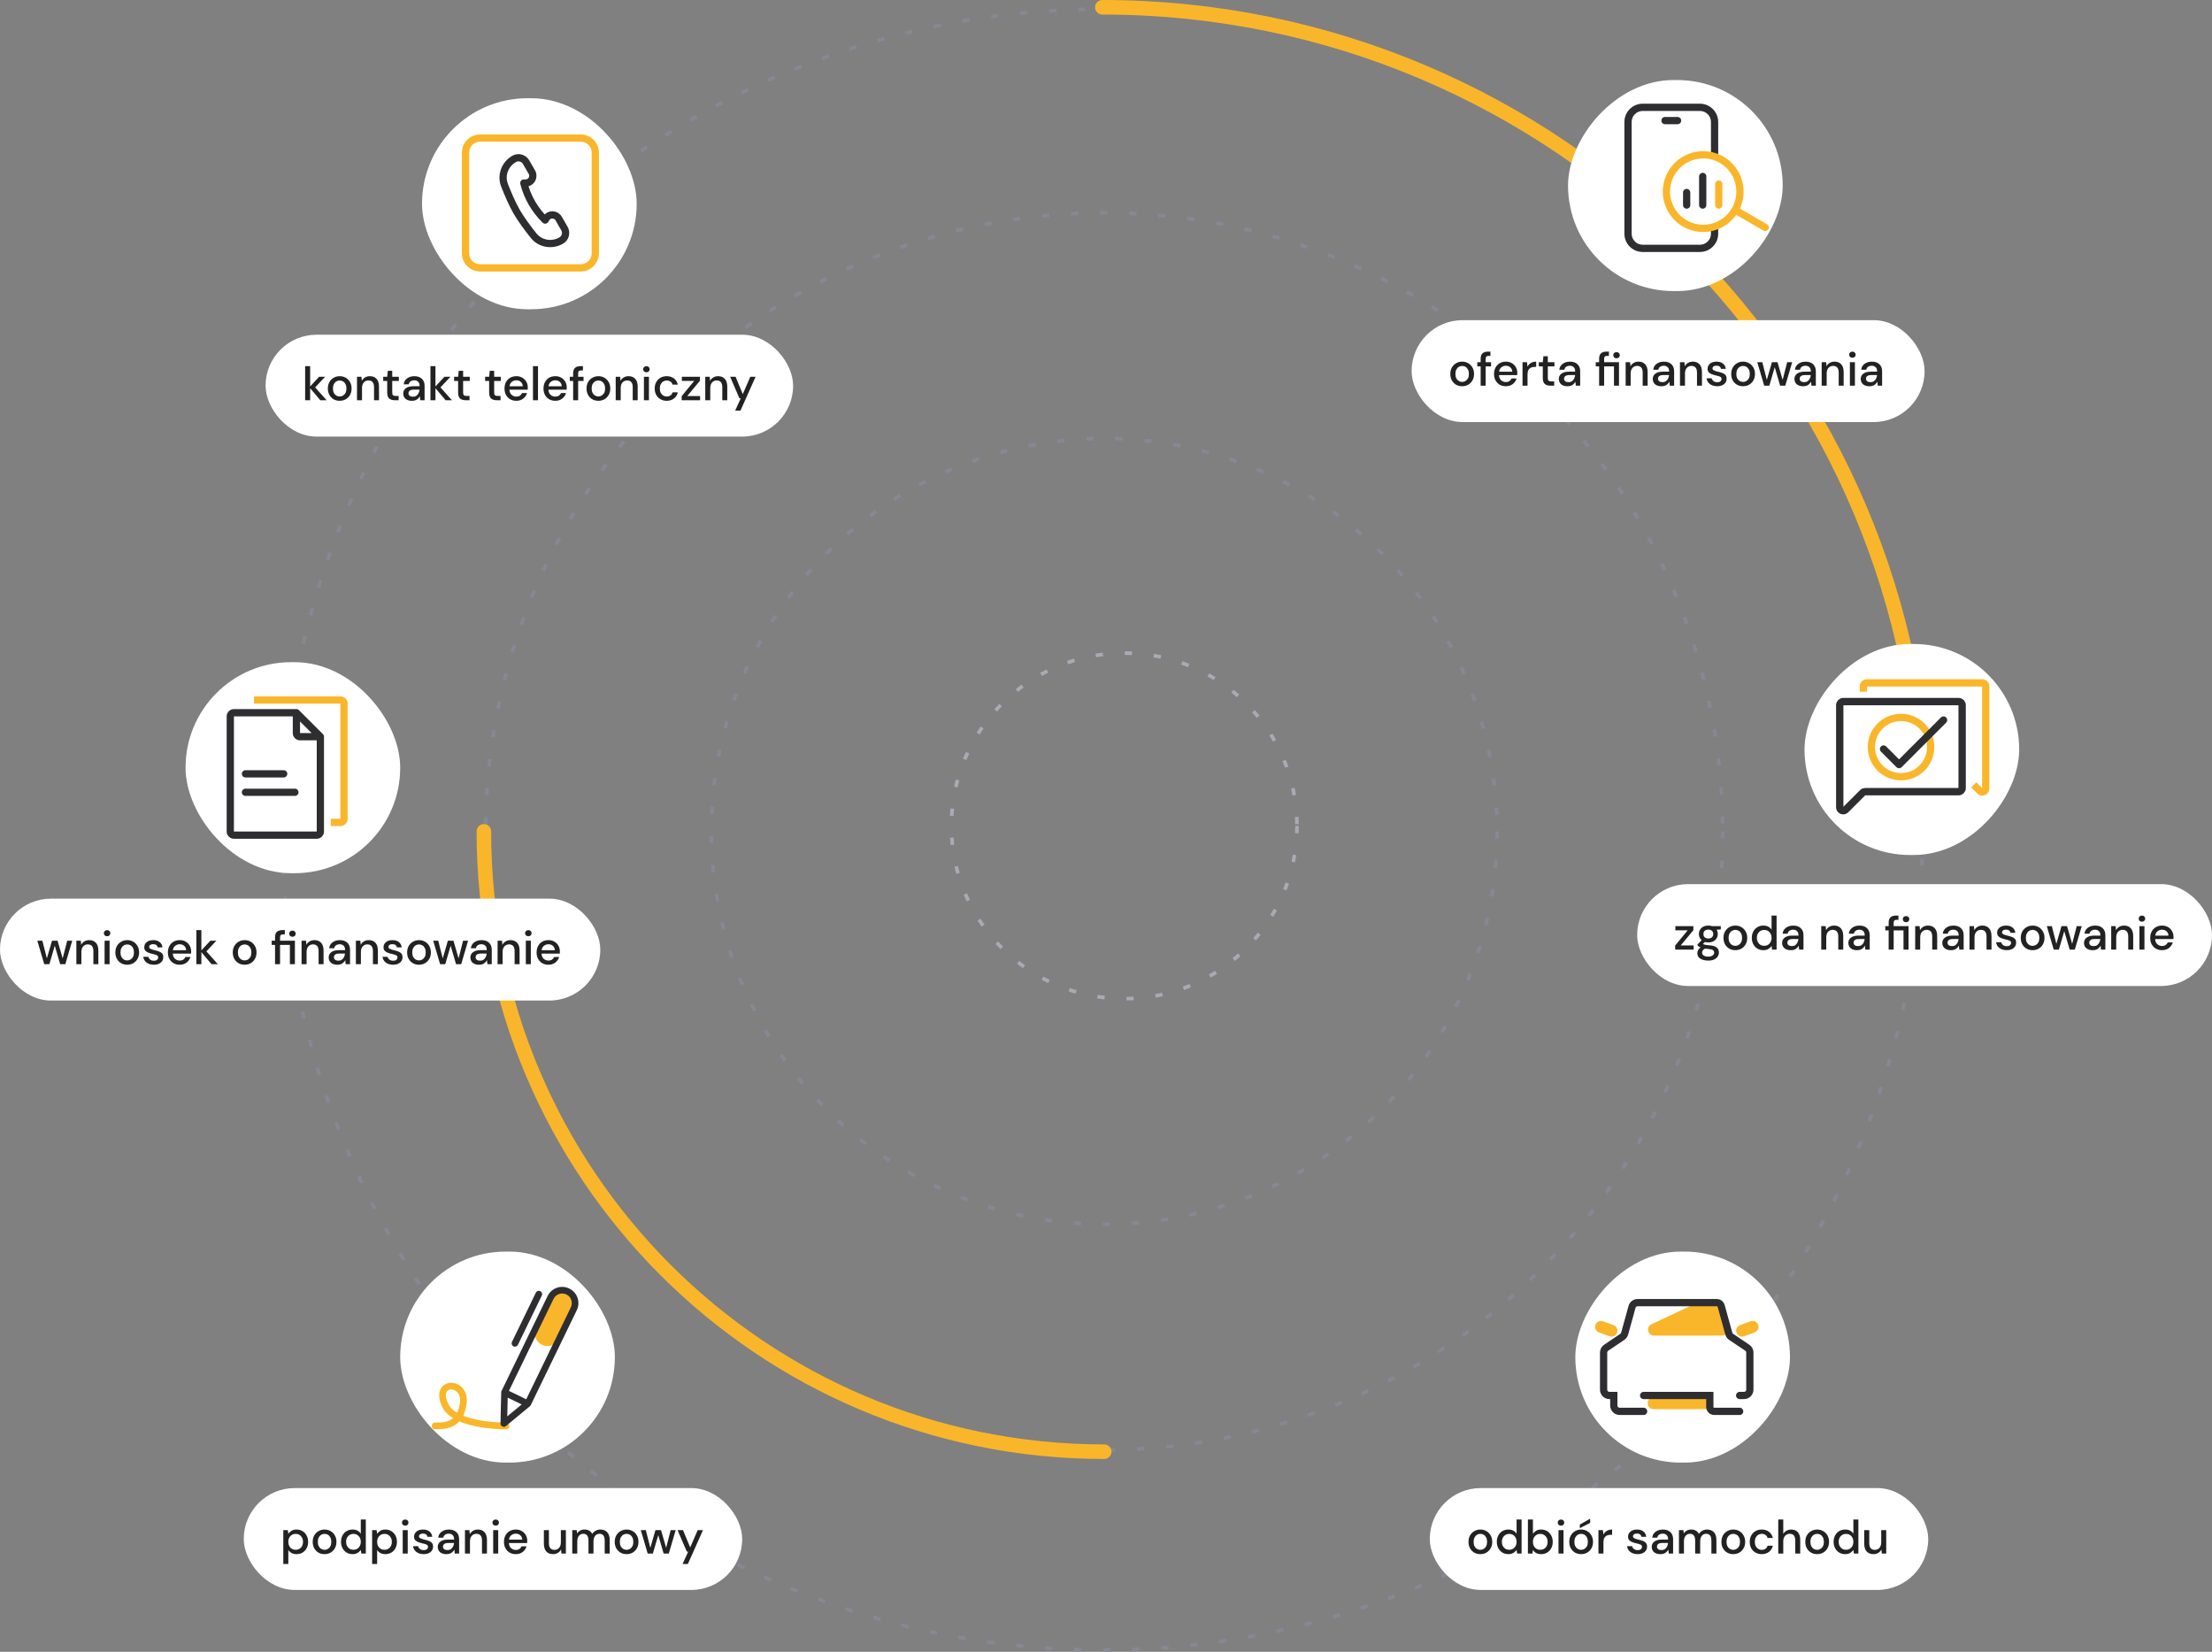 <svg width="608" height="454" viewBox="0 0 608 454" fill="none" xmlns="http://www.w3.org/2000/svg">
<rect x="0" y="0" width="608" height="454" fill="#808080" stroke="none"/>
<circle cx="303.5" cy="228.5" r="108" stroke="#868894" stroke-linejoin="bevel" stroke-dasharray="2 6"/>
<circle cx="303.5" cy="228.5" r="170" stroke="#868894" stroke-dasharray="2 6"/>
<path d="M303.5 399C209.335 399 133 322.665 133 228.5" stroke="#FAB62A" stroke-width="4" stroke-linecap="round"/>
<circle cx="303" cy="228" r="225.5" stroke="#868894" stroke-dasharray="2 6"/>
<path d="M529 228C529 103.184 427.816 2 303 2" stroke="#FAB62A" stroke-width="4" stroke-linecap="round"/>
<circle cx="309" cy="227" r="47.5" stroke="#A9AAB4" stroke-dasharray="2 6"/>
<rect x="116" y="27" width="59" height="58" rx="29" fill="white"/>
<rect width="59" height="58" rx="29" transform="matrix(-1 0 0 1 490 22)" fill="white"/>
<rect x="51" y="182" width="59" height="58" rx="29" fill="white"/>
<rect width="59" height="58" rx="29" transform="matrix(-1 0 0 1 555 177)" fill="white"/>
<rect width="59" height="58" rx="29" transform="matrix(-1 0 0 1 492 344)" fill="white"/>
<rect x="110" y="344" width="59" height="58" rx="29" fill="white"/>
<rect x="73" y="92" width="145" height="28" rx="14" fill="white"/>
<path d="M83.871 110V100.64H85.249V106.217L87.719 103.552H89.37L86.627 106.477L89.773 110H88.031L85.249 106.698V110H83.871ZM93.362 110.156C92.746 110.156 92.192 110.017 91.698 109.74C91.212 109.454 90.827 109.06 90.541 108.557C90.255 108.046 90.112 107.452 90.112 106.776C90.112 106.1 90.255 105.511 90.541 105.008C90.835 104.497 91.23 104.102 91.724 103.825C92.218 103.539 92.768 103.396 93.375 103.396C93.99 103.396 94.54 103.539 95.026 103.825C95.52 104.102 95.91 104.497 96.196 105.008C96.49 105.511 96.638 106.1 96.638 106.776C96.638 107.452 96.49 108.046 96.196 108.557C95.91 109.06 95.52 109.454 95.026 109.74C94.532 110.017 93.977 110.156 93.362 110.156ZM93.362 108.973C93.691 108.973 93.994 108.891 94.272 108.726C94.558 108.561 94.787 108.319 94.961 107.998C95.134 107.669 95.221 107.261 95.221 106.776C95.221 106.291 95.134 105.888 94.961 105.567C94.796 105.238 94.571 104.991 94.285 104.826C94.007 104.661 93.704 104.579 93.375 104.579C93.045 104.579 92.738 104.661 92.452 104.826C92.174 104.991 91.949 105.238 91.776 105.567C91.602 105.888 91.516 106.291 91.516 106.776C91.516 107.261 91.602 107.669 91.776 107.998C91.949 108.319 92.174 108.561 92.452 108.726C92.729 108.891 93.032 108.973 93.362 108.973ZM98.128 110V103.552H99.35L99.454 104.683C99.653 104.284 99.944 103.972 100.325 103.747C100.715 103.513 101.161 103.396 101.664 103.396C102.444 103.396 103.055 103.639 103.497 104.124C103.948 104.609 104.173 105.333 104.173 106.295V110H102.808V106.438C102.808 105.19 102.297 104.566 101.274 104.566C100.763 104.566 100.338 104.748 100 105.112C99.671 105.476 99.506 105.996 99.506 106.672V110H98.128ZM108.5 110C107.867 110 107.364 109.848 106.992 109.545C106.619 109.233 106.433 108.683 106.433 107.894V104.709H105.328V103.552H106.433L106.602 101.914H107.811V103.552H109.631V104.709H107.811V107.894C107.811 108.249 107.884 108.496 108.032 108.635C108.188 108.765 108.452 108.83 108.825 108.83H109.566V110H108.5ZM113.236 110.156C112.69 110.156 112.239 110.065 111.884 109.883C111.528 109.701 111.264 109.463 111.091 109.168C110.917 108.865 110.831 108.535 110.831 108.18C110.831 107.556 111.073 107.062 111.559 106.698C112.044 106.334 112.737 106.152 113.639 106.152H115.329V106.035C115.329 105.532 115.19 105.155 114.913 104.904C114.644 104.653 114.293 104.527 113.86 104.527C113.478 104.527 113.145 104.622 112.859 104.813C112.581 104.995 112.412 105.268 112.352 105.632H110.974C111.017 105.164 111.173 104.765 111.442 104.436C111.719 104.098 112.066 103.842 112.482 103.669C112.906 103.487 113.37 103.396 113.873 103.396C114.774 103.396 115.472 103.634 115.966 104.111C116.46 104.579 116.707 105.22 116.707 106.035V110H115.511L115.394 108.895C115.212 109.25 114.947 109.549 114.601 109.792C114.254 110.035 113.799 110.156 113.236 110.156ZM113.509 109.038C113.881 109.038 114.193 108.951 114.445 108.778C114.705 108.596 114.904 108.358 115.043 108.063C115.19 107.768 115.281 107.443 115.316 107.088H113.782C113.236 107.088 112.846 107.183 112.612 107.374C112.386 107.565 112.274 107.803 112.274 108.089C112.274 108.384 112.382 108.618 112.599 108.791C112.824 108.956 113.127 109.038 113.509 109.038ZM118.313 110V100.64H119.691V106.217L122.161 103.552H123.812L121.069 106.477L124.215 110H122.473L119.691 106.698V110H118.313ZM127.987 110C127.354 110 126.852 109.848 126.479 109.545C126.106 109.233 125.92 108.683 125.92 107.894V104.709H124.815V103.552H125.92L126.089 101.914H127.298V103.552H129.118V104.709H127.298V107.894C127.298 108.249 127.372 108.496 127.519 108.635C127.675 108.765 127.939 108.83 128.312 108.83H129.053V110H127.987ZM136.518 110C135.886 110 135.383 109.848 135.01 109.545C134.638 109.233 134.451 108.683 134.451 107.894V104.709H133.346V103.552H134.451L134.62 101.914H135.829V103.552H137.649V104.709H135.829V107.894C135.829 108.249 135.903 108.496 136.05 108.635C136.206 108.765 136.471 108.83 136.843 108.83H137.584V110H136.518ZM141.921 110.156C141.289 110.156 140.725 110.017 140.231 109.74C139.746 109.454 139.365 109.06 139.087 108.557C138.81 108.054 138.671 107.469 138.671 106.802C138.671 106.126 138.806 105.532 139.074 105.021C139.352 104.51 139.733 104.111 140.218 103.825C140.712 103.539 141.284 103.396 141.934 103.396C142.567 103.396 143.117 103.539 143.585 103.825C144.053 104.102 144.417 104.475 144.677 104.943C144.937 105.411 145.067 105.927 145.067 106.49C145.067 106.577 145.063 106.672 145.054 106.776C145.054 106.871 145.05 106.98 145.041 107.101H140.023C140.067 107.725 140.27 108.202 140.634 108.531C141.007 108.852 141.436 109.012 141.921 109.012C142.311 109.012 142.636 108.925 142.896 108.752C143.165 108.57 143.364 108.327 143.494 108.024H144.872C144.699 108.631 144.352 109.138 143.832 109.545C143.321 109.952 142.684 110.156 141.921 110.156ZM141.921 104.527C141.462 104.527 141.055 104.666 140.699 104.943C140.344 105.212 140.127 105.619 140.049 106.165H143.689C143.663 105.662 143.486 105.264 143.156 104.969C142.827 104.674 142.415 104.527 141.921 104.527ZM146.497 110V100.64H147.875V110H146.497ZM152.636 110.156C152.003 110.156 151.44 110.017 150.946 109.74C150.461 109.454 150.079 109.06 149.802 108.557C149.525 108.054 149.386 107.469 149.386 106.802C149.386 106.126 149.52 105.532 149.789 105.021C150.066 104.51 150.448 104.111 150.933 103.825C151.427 103.539 151.999 103.396 152.649 103.396C153.282 103.396 153.832 103.539 154.3 103.825C154.768 104.102 155.132 104.475 155.392 104.943C155.652 105.411 155.782 105.927 155.782 106.49C155.782 106.577 155.778 106.672 155.769 106.776C155.769 106.871 155.765 106.98 155.756 107.101H150.738C150.781 107.725 150.985 108.202 151.349 108.531C151.722 108.852 152.151 109.012 152.636 109.012C153.026 109.012 153.351 108.925 153.611 108.752C153.88 108.57 154.079 108.327 154.209 108.024H155.587C155.414 108.631 155.067 109.138 154.547 109.545C154.036 109.952 153.399 110.156 152.636 110.156ZM152.636 104.527C152.177 104.527 151.769 104.666 151.414 104.943C151.059 105.212 150.842 105.619 150.764 106.165H154.404C154.378 105.662 154.2 105.264 153.871 104.969C153.542 104.674 153.13 104.527 152.636 104.527ZM157.537 110V104.709H156.614V103.552H157.537V102.616C157.537 101.914 157.71 101.411 158.057 101.108C158.412 100.796 158.91 100.64 159.552 100.64H160.228V101.81H159.76C159.456 101.81 159.24 101.875 159.11 102.005C158.98 102.126 158.915 102.334 158.915 102.629V103.552H160.397V104.709H158.915V110H157.537ZM164.468 110.156C163.853 110.156 163.298 110.017 162.804 109.74C162.319 109.454 161.933 109.06 161.647 108.557C161.361 108.046 161.218 107.452 161.218 106.776C161.218 106.1 161.361 105.511 161.647 105.008C161.942 104.497 162.336 104.102 162.83 103.825C163.324 103.539 163.874 103.396 164.481 103.396C165.096 103.396 165.647 103.539 166.132 103.825C166.626 104.102 167.016 104.497 167.302 105.008C167.597 105.511 167.744 106.1 167.744 106.776C167.744 107.452 167.597 108.046 167.302 108.557C167.016 109.06 166.626 109.454 166.132 109.74C165.638 110.017 165.083 110.156 164.468 110.156ZM164.468 108.973C164.797 108.973 165.101 108.891 165.378 108.726C165.664 108.561 165.894 108.319 166.067 107.998C166.24 107.669 166.327 107.261 166.327 106.776C166.327 106.291 166.24 105.888 166.067 105.567C165.902 105.238 165.677 104.991 165.391 104.826C165.114 104.661 164.81 104.579 164.481 104.579C164.152 104.579 163.844 104.661 163.558 104.826C163.281 104.991 163.055 105.238 162.882 105.567C162.709 105.888 162.622 106.291 162.622 106.776C162.622 107.261 162.709 107.669 162.882 107.998C163.055 108.319 163.281 108.561 163.558 108.726C163.835 108.891 164.139 108.973 164.468 108.973ZM169.234 110V103.552H170.456L170.56 104.683C170.76 104.284 171.05 103.972 171.431 103.747C171.821 103.513 172.268 103.396 172.77 103.396C173.55 103.396 174.161 103.639 174.603 104.124C175.054 104.609 175.279 105.333 175.279 106.295V110H173.914V106.438C173.914 105.19 173.403 104.566 172.38 104.566C171.869 104.566 171.444 104.748 171.106 105.112C170.777 105.476 170.612 105.996 170.612 106.672V110H169.234ZM177.682 102.33C177.422 102.33 177.206 102.252 177.032 102.096C176.868 101.931 176.785 101.728 176.785 101.485C176.785 101.242 176.868 101.043 177.032 100.887C177.206 100.722 177.422 100.64 177.682 100.64C177.942 100.64 178.155 100.722 178.319 100.887C178.493 101.043 178.579 101.242 178.579 101.485C178.579 101.728 178.493 101.931 178.319 102.096C178.155 102.252 177.942 102.33 177.682 102.33ZM176.993 110V103.552H178.371V110H176.993ZM183.245 110.156C182.613 110.156 182.045 110.013 181.542 109.727C181.048 109.441 180.658 109.047 180.372 108.544C180.095 108.033 179.956 107.443 179.956 106.776C179.956 106.109 180.095 105.524 180.372 105.021C180.658 104.51 181.048 104.111 181.542 103.825C182.045 103.539 182.613 103.396 183.245 103.396C184.043 103.396 184.71 103.604 185.247 104.02C185.793 104.436 186.144 104.999 186.3 105.71H184.857C184.771 105.355 184.58 105.077 184.285 104.878C183.991 104.679 183.644 104.579 183.245 104.579C182.907 104.579 182.595 104.666 182.309 104.839C182.023 105.004 181.794 105.251 181.62 105.58C181.447 105.901 181.36 106.299 181.36 106.776C181.36 107.253 181.447 107.656 181.62 107.985C181.794 108.306 182.023 108.553 182.309 108.726C182.595 108.899 182.907 108.986 183.245 108.986C183.644 108.986 183.991 108.886 184.285 108.687C184.58 108.488 184.771 108.206 184.857 107.842H186.3C186.153 108.535 185.806 109.094 185.26 109.519C184.714 109.944 184.043 110.156 183.245 110.156ZM187.366 110V108.882L190.811 104.696H187.418V103.552H192.371V104.67L188.9 108.856H192.436V110H187.366ZM193.85 110V103.552H195.072L195.176 104.683C195.376 104.284 195.666 103.972 196.047 103.747C196.437 103.513 196.884 103.396 197.386 103.396C198.166 103.396 198.777 103.639 199.219 104.124C199.67 104.609 199.895 105.333 199.895 106.295V110H198.53V106.438C198.53 105.19 198.019 104.566 196.996 104.566C196.485 104.566 196.06 104.748 195.722 105.112C195.393 105.476 195.228 105.996 195.228 106.672V110H193.85ZM202.069 112.86L203.616 109.467H203.239L200.691 103.552H202.186L204.162 108.323L206.229 103.552H207.685L203.525 112.86H202.069Z" fill="#222222"/>
<rect x="388" y="88" width="141" height="28" rx="14" fill="white"/>
<path d="M401.887 106.156C401.272 106.156 400.717 106.017 400.223 105.74C399.738 105.454 399.352 105.06 399.066 104.557C398.78 104.046 398.637 103.452 398.637 102.776C398.637 102.1 398.78 101.511 399.066 101.008C399.361 100.497 399.755 100.102 400.249 99.825C400.743 99.539 401.293 99.396 401.9 99.396C402.515 99.396 403.066 99.539 403.551 99.825C404.045 100.102 404.435 100.497 404.721 101.008C405.016 101.511 405.163 102.1 405.163 102.776C405.163 103.452 405.016 104.046 404.721 104.557C404.435 105.06 404.045 105.454 403.551 105.74C403.057 106.017 402.502 106.156 401.887 106.156ZM401.887 104.973C402.216 104.973 402.52 104.891 402.797 104.726C403.083 104.561 403.313 104.319 403.486 103.998C403.659 103.669 403.746 103.261 403.746 102.776C403.746 102.291 403.659 101.888 403.486 101.567C403.321 101.238 403.096 100.991 402.81 100.826C402.533 100.661 402.229 100.579 401.9 100.579C401.571 100.579 401.263 100.661 400.977 100.826C400.7 100.991 400.474 101.238 400.301 101.567C400.128 101.888 400.041 102.291 400.041 102.776C400.041 103.261 400.128 103.669 400.301 103.998C400.474 104.319 400.7 104.561 400.977 104.726C401.254 104.891 401.558 104.973 401.887 104.973ZM406.978 106V100.709H406.055V99.552H406.978V98.616C406.978 97.914 407.152 97.411 407.498 97.108C407.854 96.796 408.352 96.64 408.993 96.64H409.669V97.81H409.201C408.898 97.81 408.681 97.875 408.551 98.005C408.421 98.126 408.356 98.334 408.356 98.629V99.552H409.838V100.709H408.356V106H406.978ZM413.909 106.156C413.277 106.156 412.713 106.017 412.219 105.74C411.734 105.454 411.353 105.06 411.075 104.557C410.798 104.054 410.659 103.469 410.659 102.802C410.659 102.126 410.794 101.532 411.062 101.021C411.34 100.51 411.721 100.111 412.206 99.825C412.7 99.539 413.272 99.396 413.922 99.396C414.555 99.396 415.105 99.539 415.573 99.825C416.041 100.102 416.405 100.475 416.665 100.943C416.925 101.411 417.055 101.927 417.055 102.49C417.055 102.577 417.051 102.672 417.042 102.776C417.042 102.871 417.038 102.98 417.029 103.101H412.011C412.055 103.725 412.258 104.202 412.622 104.531C412.995 104.852 413.424 105.012 413.909 105.012C414.299 105.012 414.624 104.925 414.884 104.752C415.153 104.57 415.352 104.327 415.482 104.024H416.86C416.687 104.631 416.34 105.138 415.82 105.545C415.309 105.952 414.672 106.156 413.909 106.156ZM413.909 100.527C413.45 100.527 413.043 100.666 412.687 100.943C412.332 101.212 412.115 101.619 412.037 102.165H415.677C415.651 101.662 415.474 101.264 415.144 100.969C414.815 100.674 414.403 100.527 413.909 100.527ZM418.485 106V99.552H419.72L419.837 100.774C420.063 100.349 420.375 100.016 420.773 99.773C421.181 99.522 421.67 99.396 422.242 99.396V100.839H421.865C421.484 100.839 421.142 100.904 420.838 101.034C420.544 101.155 420.305 101.368 420.123 101.671C419.95 101.966 419.863 102.377 419.863 102.906V106H418.485ZM426.128 106C425.495 106 424.992 105.848 424.62 105.545C424.247 105.233 424.061 104.683 424.061 103.894V100.709H422.956V99.552H424.061L424.23 97.914H425.439V99.552H427.259V100.709H425.439V103.894C425.439 104.249 425.512 104.496 425.66 104.635C425.816 104.765 426.08 104.83 426.453 104.83H427.194V106H426.128ZM430.864 106.156C430.318 106.156 429.867 106.065 429.512 105.883C429.156 105.701 428.892 105.463 428.719 105.168C428.545 104.865 428.459 104.535 428.459 104.18C428.459 103.556 428.701 103.062 429.187 102.698C429.672 102.334 430.365 102.152 431.267 102.152H432.957V102.035C432.957 101.532 432.818 101.155 432.541 100.904C432.272 100.653 431.921 100.527 431.488 100.527C431.106 100.527 430.773 100.622 430.487 100.813C430.209 100.995 430.04 101.268 429.98 101.632H428.602C428.645 101.164 428.801 100.765 429.07 100.436C429.347 100.098 429.694 99.842 430.11 99.669C430.534 99.487 430.998 99.396 431.501 99.396C432.402 99.396 433.1 99.634 433.594 100.111C434.088 100.579 434.335 101.22 434.335 102.035V106H433.139L433.022 104.895C432.84 105.25 432.575 105.549 432.229 105.792C431.882 106.035 431.427 106.156 430.864 106.156ZM431.137 105.038C431.509 105.038 431.821 104.951 432.073 104.778C432.333 104.596 432.532 104.358 432.671 104.063C432.818 103.768 432.909 103.443 432.944 103.088H431.41C430.864 103.088 430.474 103.183 430.24 103.374C430.014 103.565 429.902 103.803 429.902 104.089C429.902 104.384 430.01 104.618 430.227 104.791C430.452 104.956 430.755 105.038 431.137 105.038ZM439.542 106V100.709H438.619V99.552H439.542V98.616C439.542 97.914 439.715 97.411 440.062 97.108C440.417 96.796 440.915 96.64 441.557 96.64H442.233V97.81H441.765C441.461 97.81 441.245 97.875 441.115 98.005C440.985 98.126 440.92 98.334 440.92 98.629V99.552H445.002V106H443.624V100.709H440.92V106H439.542ZM444.326 98.473C444.066 98.473 443.849 98.395 443.676 98.239C443.511 98.074 443.429 97.866 443.429 97.615C443.429 97.372 443.511 97.173 443.676 97.017C443.849 96.861 444.066 96.783 444.326 96.783C444.586 96.783 444.798 96.861 444.963 97.017C445.136 97.173 445.223 97.372 445.223 97.615C445.223 97.866 445.136 98.074 444.963 98.239C444.798 98.395 444.586 98.473 444.326 98.473ZM446.834 106V99.552H448.056L448.16 100.683C448.359 100.284 448.65 99.972 449.031 99.747C449.421 99.513 449.867 99.396 450.37 99.396C451.15 99.396 451.761 99.639 452.203 100.124C452.654 100.609 452.879 101.333 452.879 102.295V106H451.514V102.438C451.514 101.19 451.003 100.566 449.98 100.566C449.469 100.566 449.044 100.748 448.706 101.112C448.377 101.476 448.212 101.996 448.212 102.672V106H446.834ZM456.686 106.156C456.14 106.156 455.689 106.065 455.334 105.883C454.979 105.701 454.714 105.463 454.541 105.168C454.368 104.865 454.281 104.535 454.281 104.18C454.281 103.556 454.524 103.062 455.009 102.698C455.494 102.334 456.188 102.152 457.089 102.152H458.779V102.035C458.779 101.532 458.64 101.155 458.363 100.904C458.094 100.653 457.743 100.527 457.31 100.527C456.929 100.527 456.595 100.622 456.309 100.813C456.032 100.995 455.863 101.268 455.802 101.632H454.424C454.467 101.164 454.623 100.765 454.892 100.436C455.169 100.098 455.516 99.842 455.932 99.669C456.357 99.487 456.82 99.396 457.323 99.396C458.224 99.396 458.922 99.634 459.416 100.111C459.91 100.579 460.157 101.22 460.157 102.035V106H458.961L458.844 104.895C458.662 105.25 458.398 105.549 458.051 105.792C457.704 106.035 457.249 106.156 456.686 106.156ZM456.959 105.038C457.332 105.038 457.644 104.951 457.895 104.778C458.155 104.596 458.354 104.358 458.493 104.063C458.64 103.768 458.731 103.443 458.766 103.088H457.232C456.686 103.088 456.296 103.183 456.062 103.374C455.837 103.565 455.724 103.803 455.724 104.089C455.724 104.384 455.832 104.618 456.049 104.791C456.274 104.956 456.578 105.038 456.959 105.038ZM461.764 106V99.552H462.986L463.09 100.683C463.289 100.284 463.579 99.972 463.961 99.747C464.351 99.513 464.797 99.396 465.3 99.396C466.08 99.396 466.691 99.639 467.133 100.124C467.583 100.609 467.809 101.333 467.809 102.295V106H466.444V102.438C466.444 101.19 465.932 100.566 464.91 100.566C464.398 100.566 463.974 100.748 463.636 101.112C463.306 101.476 463.142 101.996 463.142 102.672V106H461.764ZM472.006 106.156C471.191 106.156 470.519 105.957 469.991 105.558C469.462 105.159 469.159 104.631 469.081 103.972H470.472C470.541 104.267 470.706 104.522 470.966 104.739C471.226 104.947 471.568 105.051 471.993 105.051C472.409 105.051 472.712 104.964 472.903 104.791C473.093 104.618 473.189 104.418 473.189 104.193C473.189 103.864 473.054 103.643 472.786 103.53C472.526 103.409 472.162 103.3 471.694 103.205C471.33 103.127 470.966 103.023 470.602 102.893C470.246 102.763 469.947 102.581 469.705 102.347C469.471 102.104 469.354 101.779 469.354 101.372C469.354 100.809 469.57 100.341 470.004 99.968C470.437 99.587 471.044 99.396 471.824 99.396C472.543 99.396 473.124 99.569 473.566 99.916C474.016 100.263 474.281 100.752 474.359 101.385H473.033C472.989 101.108 472.859 100.891 472.643 100.735C472.435 100.579 472.153 100.501 471.798 100.501C471.451 100.501 471.182 100.575 470.992 100.722C470.801 100.861 470.706 101.043 470.706 101.268C470.706 101.493 470.836 101.671 471.096 101.801C471.364 101.931 471.715 102.048 472.149 102.152C472.582 102.247 472.981 102.36 473.345 102.49C473.717 102.611 474.016 102.793 474.242 103.036C474.467 103.279 474.58 103.634 474.58 104.102C474.588 104.691 474.359 105.181 473.891 105.571C473.431 105.961 472.803 106.156 472.006 106.156ZM479.1 106.156C478.485 106.156 477.93 106.017 477.436 105.74C476.951 105.454 476.565 105.06 476.279 104.557C475.993 104.046 475.85 103.452 475.85 102.776C475.85 102.1 475.993 101.511 476.279 101.008C476.574 100.497 476.968 100.102 477.462 99.825C477.956 99.539 478.506 99.396 479.113 99.396C479.728 99.396 480.279 99.539 480.764 99.825C481.258 100.102 481.648 100.497 481.934 101.008C482.229 101.511 482.376 102.1 482.376 102.776C482.376 103.452 482.229 104.046 481.934 104.557C481.648 105.06 481.258 105.454 480.764 105.74C480.27 106.017 479.715 106.156 479.1 106.156ZM479.1 104.973C479.429 104.973 479.733 104.891 480.01 104.726C480.296 104.561 480.526 104.319 480.699 103.998C480.872 103.669 480.959 103.261 480.959 102.776C480.959 102.291 480.872 101.888 480.699 101.567C480.534 101.238 480.309 100.991 480.023 100.826C479.746 100.661 479.442 100.579 479.113 100.579C478.784 100.579 478.476 100.661 478.19 100.826C477.913 100.991 477.687 101.238 477.514 101.567C477.341 101.888 477.254 102.291 477.254 102.776C477.254 103.261 477.341 103.669 477.514 103.998C477.687 104.319 477.913 104.561 478.19 104.726C478.467 104.891 478.771 104.973 479.1 104.973ZM484.912 106L483.014 99.552H484.392L485.64 104.414L487.044 99.552H488.578L489.982 104.414L491.23 99.552H492.608L490.71 106H489.293L487.811 100.93L486.329 106H484.912ZM495.635 106.156C495.089 106.156 494.638 106.065 494.283 105.883C493.928 105.701 493.663 105.463 493.49 105.168C493.317 104.865 493.23 104.535 493.23 104.18C493.23 103.556 493.473 103.062 493.958 102.698C494.443 102.334 495.137 102.152 496.038 102.152H497.728V102.035C497.728 101.532 497.589 101.155 497.312 100.904C497.043 100.653 496.692 100.527 496.259 100.527C495.878 100.527 495.544 100.622 495.258 100.813C494.981 100.995 494.812 101.268 494.751 101.632H493.373C493.416 101.164 493.572 100.765 493.841 100.436C494.118 100.098 494.465 99.842 494.881 99.669C495.306 99.487 495.769 99.396 496.272 99.396C497.173 99.396 497.871 99.634 498.365 100.111C498.859 100.579 499.106 101.22 499.106 102.035V106H497.91L497.793 104.895C497.611 105.25 497.347 105.549 497 105.792C496.653 106.035 496.198 106.156 495.635 106.156ZM495.908 105.038C496.281 105.038 496.593 104.951 496.844 104.778C497.104 104.596 497.303 104.358 497.442 104.063C497.589 103.768 497.68 103.443 497.715 103.088H496.181C495.635 103.088 495.245 103.183 495.011 103.374C494.786 103.565 494.673 103.803 494.673 104.089C494.673 104.384 494.781 104.618 494.998 104.791C495.223 104.956 495.527 105.038 495.908 105.038ZM500.713 106V99.552H501.935L502.039 100.683C502.238 100.284 502.528 99.972 502.91 99.747C503.3 99.513 503.746 99.396 504.249 99.396C505.029 99.396 505.64 99.639 506.082 100.124C506.532 100.609 506.758 101.333 506.758 102.295V106H505.393V102.438C505.393 101.19 504.881 100.566 503.859 100.566C503.347 100.566 502.923 100.748 502.585 101.112C502.255 101.476 502.091 101.996 502.091 102.672V106H500.713ZM509.161 98.33C508.901 98.33 508.684 98.252 508.511 98.096C508.346 97.931 508.264 97.728 508.264 97.485C508.264 97.242 508.346 97.043 508.511 96.887C508.684 96.722 508.901 96.64 509.161 96.64C509.421 96.64 509.633 96.722 509.798 96.887C509.971 97.043 510.058 97.242 510.058 97.485C510.058 97.728 509.971 97.931 509.798 98.096C509.633 98.252 509.421 98.33 509.161 98.33ZM508.472 106V99.552H509.85V106H508.472ZM513.853 106.156C513.307 106.156 512.856 106.065 512.501 105.883C512.146 105.701 511.881 105.463 511.708 105.168C511.535 104.865 511.448 104.535 511.448 104.18C511.448 103.556 511.691 103.062 512.176 102.698C512.661 102.334 513.355 102.152 514.256 102.152H515.946V102.035C515.946 101.532 515.807 101.155 515.53 100.904C515.261 100.653 514.91 100.527 514.477 100.527C514.096 100.527 513.762 100.622 513.476 100.813C513.199 100.995 513.03 101.268 512.969 101.632H511.591C511.634 101.164 511.79 100.765 512.059 100.436C512.336 100.098 512.683 99.842 513.099 99.669C513.524 99.487 513.987 99.396 514.49 99.396C515.391 99.396 516.089 99.634 516.583 100.111C517.077 100.579 517.324 101.22 517.324 102.035V106H516.128L516.011 104.895C515.829 105.25 515.565 105.549 515.218 105.792C514.871 106.035 514.416 106.156 513.853 106.156ZM514.126 105.038C514.499 105.038 514.811 104.951 515.062 104.778C515.322 104.596 515.521 104.358 515.66 104.063C515.807 103.768 515.898 103.443 515.933 103.088H514.399C513.853 103.088 513.463 103.183 513.229 103.374C513.004 103.565 512.891 103.803 512.891 104.089C512.891 104.384 512.999 104.618 513.216 104.791C513.441 104.956 513.745 105.038 514.126 105.038Z" fill="#222222"/>
<rect y="247" width="165" height="28" rx="14" fill="white"/>
<path d="M12.158 265L10.26 258.552H11.638L12.886 263.414L14.29 258.552H15.824L17.228 263.414L18.476 258.552H19.854L17.956 265H16.539L15.057 259.93L13.575 265H12.158ZM20.989 265V258.552H22.211L22.315 259.683C22.515 259.284 22.805 258.972 23.186 258.747C23.576 258.513 24.023 258.396 24.525 258.396C25.305 258.396 25.916 258.639 26.358 259.124C26.809 259.609 27.034 260.333 27.034 261.295V265H25.669V261.438C25.669 260.19 25.158 259.566 24.135 259.566C23.624 259.566 23.199 259.748 22.861 260.112C22.532 260.476 22.367 260.996 22.367 261.672V265H20.989ZM29.437 257.33C29.177 257.33 28.96 257.252 28.787 257.096C28.622 256.931 28.54 256.728 28.54 256.485C28.54 256.242 28.622 256.043 28.787 255.887C28.96 255.722 29.177 255.64 29.437 255.64C29.697 255.64 29.91 255.722 30.074 255.887C30.247 256.043 30.334 256.242 30.334 256.485C30.334 256.728 30.247 256.931 30.074 257.096C29.91 257.252 29.697 257.33 29.437 257.33ZM28.748 265V258.552H30.126V265H28.748ZM34.961 265.156C34.346 265.156 33.791 265.017 33.297 264.74C32.812 264.454 32.426 264.06 32.14 263.557C31.854 263.046 31.711 262.452 31.711 261.776C31.711 261.1 31.854 260.511 32.14 260.008C32.435 259.497 32.829 259.102 33.323 258.825C33.817 258.539 34.368 258.396 34.974 258.396C35.59 258.396 36.14 258.539 36.625 258.825C37.119 259.102 37.509 259.497 37.795 260.008C38.09 260.511 38.237 261.1 38.237 261.776C38.237 262.452 38.09 263.046 37.795 263.557C37.509 264.06 37.119 264.454 36.625 264.74C36.131 265.017 35.577 265.156 34.961 265.156ZM34.961 263.973C35.291 263.973 35.594 263.891 35.871 263.726C36.157 263.561 36.387 263.319 36.56 262.998C36.734 262.669 36.82 262.261 36.82 261.776C36.82 261.291 36.734 260.888 36.56 260.567C36.396 260.238 36.17 259.991 35.884 259.826C35.607 259.661 35.304 259.579 34.974 259.579C34.645 259.579 34.337 259.661 34.051 259.826C33.774 259.991 33.549 260.238 33.375 260.567C33.202 260.888 33.115 261.291 33.115 261.776C33.115 262.261 33.202 262.669 33.375 262.998C33.549 263.319 33.774 263.561 34.051 263.726C34.329 263.891 34.632 263.973 34.961 263.973ZM42.301 265.156C41.487 265.156 40.815 264.957 40.286 264.558C39.758 264.159 39.454 263.631 39.376 262.972H40.767C40.837 263.267 41.001 263.522 41.261 263.739C41.521 263.947 41.864 264.051 42.288 264.051C42.704 264.051 43.008 263.964 43.198 263.791C43.389 263.618 43.484 263.418 43.484 263.193C43.484 262.864 43.35 262.643 43.081 262.53C42.821 262.409 42.457 262.3 41.989 262.205C41.625 262.127 41.261 262.023 40.897 261.893C40.542 261.763 40.243 261.581 40 261.347C39.766 261.104 39.649 260.779 39.649 260.372C39.649 259.809 39.866 259.341 40.299 258.968C40.733 258.587 41.339 258.396 42.119 258.396C42.839 258.396 43.419 258.569 43.861 258.916C44.312 259.263 44.576 259.752 44.654 260.385H43.328C43.285 260.108 43.155 259.891 42.938 259.735C42.73 259.579 42.449 259.501 42.093 259.501C41.747 259.501 41.478 259.575 41.287 259.722C41.097 259.861 41.001 260.043 41.001 260.268C41.001 260.493 41.131 260.671 41.391 260.801C41.66 260.931 42.011 261.048 42.444 261.152C42.878 261.247 43.276 261.36 43.64 261.49C44.013 261.611 44.312 261.793 44.537 262.036C44.763 262.279 44.875 262.634 44.875 263.102C44.884 263.691 44.654 264.181 44.186 264.571C43.727 264.961 43.099 265.156 42.301 265.156ZM49.396 265.156C48.763 265.156 48.2 265.017 47.706 264.74C47.221 264.454 46.839 264.06 46.562 263.557C46.285 263.054 46.146 262.469 46.146 261.802C46.146 261.126 46.28 260.532 46.549 260.021C46.826 259.51 47.208 259.111 47.693 258.825C48.187 258.539 48.759 258.396 49.409 258.396C50.041 258.396 50.592 258.539 51.06 258.825C51.528 259.102 51.892 259.475 52.152 259.943C52.412 260.411 52.542 260.927 52.542 261.49C52.542 261.577 52.538 261.672 52.529 261.776C52.529 261.871 52.525 261.98 52.516 262.101H47.498C47.541 262.725 47.745 263.202 48.109 263.531C48.481 263.852 48.91 264.012 49.396 264.012C49.786 264.012 50.111 263.925 50.371 263.752C50.639 263.57 50.839 263.327 50.969 263.024H52.347C52.173 263.631 51.827 264.138 51.307 264.545C50.795 264.952 50.158 265.156 49.396 265.156ZM49.396 259.527C48.937 259.527 48.529 259.666 48.174 259.943C47.819 260.212 47.602 260.619 47.524 261.165H51.164C51.138 260.662 50.96 260.264 50.631 259.969C50.301 259.674 49.89 259.527 49.396 259.527ZM53.972 265V255.64H55.35V261.217L57.82 258.552H59.471L56.728 261.477L59.874 265H58.132L55.35 261.698V265H53.972ZM67.233 265.156C66.617 265.156 66.063 265.017 65.569 264.74C65.083 264.454 64.698 264.06 64.412 263.557C64.126 263.046 63.983 262.452 63.983 261.776C63.983 261.1 64.126 260.511 64.412 260.008C64.706 259.497 65.101 259.102 65.595 258.825C66.089 258.539 66.639 258.396 67.246 258.396C67.861 258.396 68.411 258.539 68.897 258.825C69.391 259.102 69.781 259.497 70.067 260.008C70.361 260.511 70.509 261.1 70.509 261.776C70.509 262.452 70.361 263.046 70.067 263.557C69.781 264.06 69.391 264.454 68.897 264.74C68.403 265.017 67.848 265.156 67.233 265.156ZM67.233 263.973C67.562 263.973 67.865 263.891 68.143 263.726C68.429 263.561 68.658 263.319 68.832 262.998C69.005 262.669 69.092 262.261 69.092 261.776C69.092 261.291 69.005 260.888 68.832 260.567C68.667 260.238 68.442 259.991 68.156 259.826C67.878 259.661 67.575 259.579 67.246 259.579C66.916 259.579 66.609 259.661 66.323 259.826C66.045 259.991 65.82 260.238 65.647 260.567C65.473 260.888 65.387 261.291 65.387 261.776C65.387 262.261 65.473 262.669 65.647 262.998C65.82 263.319 66.045 263.561 66.323 263.726C66.6 263.891 66.903 263.973 67.233 263.973ZM75.599 265V259.709H74.676V258.552H75.599V257.616C75.599 256.914 75.773 256.411 76.119 256.108C76.475 255.796 76.973 255.64 77.614 255.64H78.29V256.81H77.822C77.519 256.81 77.302 256.875 77.172 257.005C77.042 257.126 76.977 257.334 76.977 257.629V258.552H81.059V265H79.681V259.709H76.977V265H75.599ZM80.383 257.473C80.123 257.473 79.907 257.395 79.733 257.239C79.569 257.074 79.486 256.866 79.486 256.615C79.486 256.372 79.569 256.173 79.733 256.017C79.907 255.861 80.123 255.783 80.383 255.783C80.643 255.783 80.856 255.861 81.02 256.017C81.194 256.173 81.28 256.372 81.28 256.615C81.28 256.866 81.194 257.074 81.02 257.239C80.856 257.395 80.643 257.473 80.383 257.473ZM82.891 265V258.552H84.114L84.218 259.683C84.417 259.284 84.707 258.972 85.088 258.747C85.478 258.513 85.925 258.396 86.427 258.396C87.207 258.396 87.819 258.639 88.26 259.124C88.711 259.609 88.936 260.333 88.936 261.295V265H87.572V261.438C87.572 260.19 87.06 259.566 86.037 259.566C85.526 259.566 85.102 259.748 84.763 260.112C84.434 260.476 84.269 260.996 84.269 261.672V265H82.891ZM92.743 265.156C92.198 265.156 91.747 265.065 91.391 264.883C91.036 264.701 90.772 264.463 90.599 264.168C90.425 263.865 90.338 263.535 90.338 263.18C90.338 262.556 90.581 262.062 91.067 261.698C91.552 261.334 92.245 261.152 93.147 261.152H94.837V261.035C94.837 260.532 94.698 260.155 94.421 259.904C94.152 259.653 93.801 259.527 93.368 259.527C92.986 259.527 92.653 259.622 92.367 259.813C92.089 259.995 91.92 260.268 91.859 260.632H90.481C90.525 260.164 90.681 259.765 90.95 259.436C91.227 259.098 91.573 258.842 91.99 258.669C92.414 258.487 92.878 258.396 93.38 258.396C94.282 258.396 94.98 258.634 95.474 259.111C95.968 259.579 96.215 260.22 96.215 261.035V265H95.019L94.901 263.895C94.719 264.25 94.455 264.549 94.109 264.792C93.762 265.035 93.307 265.156 92.743 265.156ZM93.016 264.038C93.389 264.038 93.701 263.951 93.953 263.778C94.213 263.596 94.412 263.358 94.55 263.063C94.698 262.768 94.789 262.443 94.823 262.088H93.29C92.743 262.088 92.353 262.183 92.12 262.374C91.894 262.565 91.781 262.803 91.781 263.089C91.781 263.384 91.89 263.618 92.106 263.791C92.332 263.956 92.635 264.038 93.016 264.038ZM97.821 265V258.552H99.043L99.147 259.683C99.347 259.284 99.637 258.972 100.018 258.747C100.408 258.513 100.855 258.396 101.357 258.396C102.137 258.396 102.748 258.639 103.19 259.124C103.641 259.609 103.866 260.333 103.866 261.295V265H102.501V261.438C102.501 260.19 101.99 259.566 100.967 259.566C100.456 259.566 100.031 259.748 99.693 260.112C99.364 260.476 99.199 260.996 99.199 261.672V265H97.821ZM108.063 265.156C107.248 265.156 106.577 264.957 106.048 264.558C105.519 264.159 105.216 263.631 105.138 262.972H106.529C106.598 263.267 106.763 263.522 107.023 263.739C107.283 263.947 107.625 264.051 108.05 264.051C108.466 264.051 108.769 263.964 108.96 263.791C109.151 263.618 109.246 263.418 109.246 263.193C109.246 262.864 109.112 262.643 108.843 262.53C108.583 262.409 108.219 262.3 107.751 262.205C107.387 262.127 107.023 262.023 106.659 261.893C106.304 261.763 106.005 261.581 105.762 261.347C105.528 261.104 105.411 260.779 105.411 260.372C105.411 259.809 105.628 259.341 106.061 258.968C106.494 258.587 107.101 258.396 107.881 258.396C108.6 258.396 109.181 258.569 109.623 258.916C110.074 259.263 110.338 259.752 110.416 260.385H109.09C109.047 260.108 108.917 259.891 108.7 259.735C108.492 259.579 108.21 259.501 107.855 259.501C107.508 259.501 107.24 259.575 107.049 259.722C106.858 259.861 106.763 260.043 106.763 260.268C106.763 260.493 106.893 260.671 107.153 260.801C107.422 260.931 107.773 261.048 108.206 261.152C108.639 261.247 109.038 261.36 109.402 261.49C109.775 261.611 110.074 261.793 110.299 262.036C110.524 262.279 110.637 262.634 110.637 263.102C110.646 263.691 110.416 264.181 109.948 264.571C109.489 264.961 108.86 265.156 108.063 265.156ZM115.158 265.156C114.542 265.156 113.988 265.017 113.494 264.74C113.008 264.454 112.623 264.06 112.337 263.557C112.051 263.046 111.908 262.452 111.908 261.776C111.908 261.1 112.051 260.511 112.337 260.008C112.631 259.497 113.026 259.102 113.52 258.825C114.014 258.539 114.564 258.396 115.171 258.396C115.786 258.396 116.336 258.539 116.822 258.825C117.316 259.102 117.706 259.497 117.992 260.008C118.286 260.511 118.434 261.1 118.434 261.776C118.434 262.452 118.286 263.046 117.992 263.557C117.706 264.06 117.316 264.454 116.822 264.74C116.328 265.017 115.773 265.156 115.158 265.156ZM115.158 263.973C115.487 263.973 115.79 263.891 116.068 263.726C116.354 263.561 116.583 263.319 116.757 262.998C116.93 262.669 117.017 262.261 117.017 261.776C117.017 261.291 116.93 260.888 116.757 260.567C116.592 260.238 116.367 259.991 116.081 259.826C115.803 259.661 115.5 259.579 115.171 259.579C114.841 259.579 114.534 259.661 114.248 259.826C113.97 259.991 113.745 260.238 113.572 260.567C113.398 260.888 113.312 261.291 113.312 261.776C113.312 262.261 113.398 262.669 113.572 262.998C113.745 263.319 113.97 263.561 114.248 263.726C114.525 263.891 114.828 263.973 115.158 263.973ZM120.97 265L119.072 258.552H120.45L121.698 263.414L123.102 258.552H124.636L126.04 263.414L127.288 258.552H128.666L126.768 265H125.351L123.869 259.93L122.387 265H120.97ZM131.693 265.156C131.147 265.156 130.696 265.065 130.341 264.883C129.985 264.701 129.721 264.463 129.548 264.168C129.374 263.865 129.288 263.535 129.288 263.18C129.288 262.556 129.53 262.062 130.016 261.698C130.501 261.334 131.194 261.152 132.096 261.152H133.786V261.035C133.786 260.532 133.647 260.155 133.37 259.904C133.101 259.653 132.75 259.527 132.317 259.527C131.935 259.527 131.602 259.622 131.316 259.813C131.038 259.995 130.869 260.268 130.809 260.632H129.431C129.474 260.164 129.63 259.765 129.899 259.436C130.176 259.098 130.523 258.842 130.939 258.669C131.363 258.487 131.827 258.396 132.33 258.396C133.231 258.396 133.929 258.634 134.423 259.111C134.917 259.579 135.164 260.22 135.164 261.035V265H133.968L133.851 263.895C133.669 264.25 133.404 264.549 133.058 264.792C132.711 265.035 132.256 265.156 131.693 265.156ZM131.966 264.038C132.338 264.038 132.65 263.951 132.902 263.778C133.162 263.596 133.361 263.358 133.5 263.063C133.647 262.768 133.738 262.443 133.773 262.088H132.239C131.693 262.088 131.303 262.183 131.069 262.374C130.843 262.565 130.731 262.803 130.731 263.089C130.731 263.384 130.839 263.618 131.056 263.791C131.281 263.956 131.584 264.038 131.966 264.038ZM136.77 265V258.552H137.992L138.096 259.683C138.296 259.284 138.586 258.972 138.967 258.747C139.357 258.513 139.804 258.396 140.306 258.396C141.086 258.396 141.697 258.639 142.139 259.124C142.59 259.609 142.815 260.333 142.815 261.295V265H141.45V261.438C141.45 260.19 140.939 259.566 139.916 259.566C139.405 259.566 138.98 259.748 138.642 260.112C138.313 260.476 138.148 260.996 138.148 261.672V265H136.77ZM145.218 257.33C144.958 257.33 144.742 257.252 144.568 257.096C144.404 256.931 144.321 256.728 144.321 256.485C144.321 256.242 144.404 256.043 144.568 255.887C144.742 255.722 144.958 255.64 145.218 255.64C145.478 255.64 145.691 255.722 145.855 255.887C146.029 256.043 146.115 256.242 146.115 256.485C146.115 256.728 146.029 256.931 145.855 257.096C145.691 257.252 145.478 257.33 145.218 257.33ZM144.529 265V258.552H145.907V265H144.529ZM150.742 265.156C150.11 265.156 149.546 265.017 149.052 264.74C148.567 264.454 148.186 264.06 147.908 263.557C147.631 263.054 147.492 262.469 147.492 261.802C147.492 261.126 147.627 260.532 147.895 260.021C148.173 259.51 148.554 259.111 149.039 258.825C149.533 258.539 150.105 258.396 150.755 258.396C151.388 258.396 151.938 258.539 152.406 258.825C152.874 259.102 153.238 259.475 153.498 259.943C153.758 260.411 153.888 260.927 153.888 261.49C153.888 261.577 153.884 261.672 153.875 261.776C153.875 261.871 153.871 261.98 153.862 262.101H148.844C148.888 262.725 149.091 263.202 149.455 263.531C149.828 263.852 150.257 264.012 150.742 264.012C151.132 264.012 151.457 263.925 151.717 263.752C151.986 263.57 152.185 263.327 152.315 263.024H153.693C153.52 263.631 153.173 264.138 152.653 264.545C152.142 264.952 151.505 265.156 150.742 265.156ZM150.742 259.527C150.283 259.527 149.876 259.666 149.52 259.943C149.165 260.212 148.948 260.619 148.87 261.165H152.51C152.484 260.662 152.307 260.264 151.977 259.969C151.648 259.674 151.236 259.527 150.742 259.527Z" fill="#222222"/>
<rect x="450" y="243" width="158" height="28" rx="14" fill="white"/>
<path d="M460.442 261V259.882L463.887 255.696H460.494V254.552H465.447V255.67L461.976 259.856H465.512V261H460.442ZM469.566 259.024C469.228 259.024 468.916 258.985 468.63 258.907L468.071 259.453C468.166 259.514 468.283 259.566 468.422 259.609C468.56 259.652 468.755 259.691 469.007 259.726C469.258 259.761 469.6 259.795 470.034 259.83C470.892 259.908 471.511 260.116 471.893 260.454C472.274 260.783 472.465 261.225 472.465 261.78C472.465 262.161 472.361 262.521 472.153 262.859C471.953 263.206 471.637 263.483 471.204 263.691C470.779 263.908 470.233 264.016 469.566 264.016C468.664 264.016 467.932 263.843 467.369 263.496C466.814 263.158 466.537 262.642 466.537 261.949C466.537 261.68 466.606 261.412 466.745 261.143C466.892 260.883 467.122 260.636 467.434 260.402C467.252 260.324 467.091 260.242 466.953 260.155C466.823 260.06 466.706 259.964 466.602 259.869V259.557L467.72 258.413C467.217 257.98 466.966 257.412 466.966 256.71C466.966 256.285 467.065 255.9 467.265 255.553C467.473 255.198 467.772 254.916 468.162 254.708C468.552 254.5 469.02 254.396 469.566 254.396C469.93 254.396 470.268 254.448 470.58 254.552H472.985V255.462L471.841 255.527C472.049 255.882 472.153 256.277 472.153 256.71C472.153 257.143 472.049 257.533 471.841 257.88C471.641 258.227 471.347 258.504 470.957 258.712C470.575 258.92 470.112 259.024 469.566 259.024ZM469.566 257.945C469.964 257.945 470.285 257.841 470.528 257.633C470.779 257.416 470.905 257.113 470.905 256.723C470.905 256.324 470.779 256.021 470.528 255.813C470.285 255.605 469.964 255.501 469.566 255.501C469.158 255.501 468.829 255.605 468.578 255.813C468.335 256.021 468.214 256.324 468.214 256.723C468.214 257.113 468.335 257.416 468.578 257.633C468.829 257.841 469.158 257.945 469.566 257.945ZM467.837 261.819C467.837 262.192 468.001 262.469 468.331 262.651C468.66 262.842 469.072 262.937 469.566 262.937C470.042 262.937 470.428 262.833 470.723 262.625C471.017 262.426 471.165 262.157 471.165 261.819C471.165 261.568 471.065 261.351 470.866 261.169C470.666 260.996 470.289 260.887 469.735 260.844C469.319 260.818 468.95 260.779 468.63 260.727C468.326 260.892 468.118 261.069 468.006 261.26C467.893 261.451 467.837 261.637 467.837 261.819ZM476.976 261.156C476.361 261.156 475.806 261.017 475.312 260.74C474.827 260.454 474.441 260.06 474.155 259.557C473.869 259.046 473.726 258.452 473.726 257.776C473.726 257.1 473.869 256.511 474.155 256.008C474.45 255.497 474.844 255.102 475.338 254.825C475.832 254.539 476.382 254.396 476.989 254.396C477.604 254.396 478.155 254.539 478.64 254.825C479.134 255.102 479.524 255.497 479.81 256.008C480.105 256.511 480.252 257.1 480.252 257.776C480.252 258.452 480.105 259.046 479.81 259.557C479.524 260.06 479.134 260.454 478.64 260.74C478.146 261.017 477.591 261.156 476.976 261.156ZM476.976 259.973C477.305 259.973 477.609 259.891 477.886 259.726C478.172 259.561 478.402 259.319 478.575 258.998C478.748 258.669 478.835 258.261 478.835 257.776C478.835 257.291 478.748 256.888 478.575 256.567C478.41 256.238 478.185 255.991 477.899 255.826C477.622 255.661 477.318 255.579 476.989 255.579C476.66 255.579 476.352 255.661 476.066 255.826C475.789 255.991 475.563 256.238 475.39 256.567C475.217 256.888 475.13 257.291 475.13 257.776C475.13 258.261 475.217 258.669 475.39 258.998C475.563 259.319 475.789 259.561 476.066 259.726C476.343 259.891 476.647 259.973 476.976 259.973ZM484.68 261.156C484.056 261.156 483.506 261.009 483.029 260.714C482.552 260.419 482.18 260.016 481.911 259.505C481.642 258.994 481.508 258.413 481.508 257.763C481.508 257.113 481.642 256.537 481.911 256.034C482.18 255.523 482.552 255.124 483.029 254.838C483.514 254.543 484.069 254.396 484.693 254.396C485.204 254.396 485.651 254.496 486.032 254.695C486.422 254.894 486.725 255.176 486.942 255.54V251.64H488.32V261H487.085L486.942 259.999C486.734 260.302 486.448 260.571 486.084 260.805C485.72 261.039 485.252 261.156 484.68 261.156ZM484.927 259.96C485.516 259.96 485.997 259.756 486.37 259.349C486.751 258.942 486.942 258.417 486.942 257.776C486.942 257.126 486.751 256.602 486.37 256.203C485.997 255.796 485.516 255.592 484.927 255.592C484.338 255.592 483.852 255.796 483.471 256.203C483.09 256.602 482.899 257.126 482.899 257.776C482.899 258.201 482.986 258.578 483.159 258.907C483.332 259.236 483.571 259.496 483.874 259.687C484.186 259.869 484.537 259.96 484.927 259.96ZM492.242 261.156C491.696 261.156 491.245 261.065 490.89 260.883C490.534 260.701 490.27 260.463 490.097 260.168C489.923 259.865 489.837 259.535 489.837 259.18C489.837 258.556 490.079 258.062 490.565 257.698C491.05 257.334 491.743 257.152 492.645 257.152H494.335V257.035C494.335 256.532 494.196 256.155 493.919 255.904C493.65 255.653 493.299 255.527 492.866 255.527C492.484 255.527 492.151 255.622 491.865 255.813C491.587 255.995 491.418 256.268 491.358 256.632H489.98C490.023 256.164 490.179 255.765 490.448 255.436C490.725 255.098 491.072 254.842 491.488 254.669C491.912 254.487 492.376 254.396 492.879 254.396C493.78 254.396 494.478 254.634 494.972 255.111C495.466 255.579 495.713 256.22 495.713 257.035V261H494.517L494.4 259.895C494.218 260.25 493.953 260.549 493.607 260.792C493.26 261.035 492.805 261.156 492.242 261.156ZM492.515 260.038C492.887 260.038 493.199 259.951 493.451 259.778C493.711 259.596 493.91 259.358 494.049 259.063C494.196 258.768 494.287 258.443 494.322 258.088H492.788C492.242 258.088 491.852 258.183 491.618 258.374C491.392 258.565 491.28 258.803 491.28 259.089C491.28 259.384 491.388 259.618 491.605 259.791C491.83 259.956 492.133 260.038 492.515 260.038ZM500.595 261V254.552H501.817L501.921 255.683C502.12 255.284 502.41 254.972 502.792 254.747C503.182 254.513 503.628 254.396 504.131 254.396C504.911 254.396 505.522 254.639 505.964 255.124C506.414 255.609 506.64 256.333 506.64 257.295V261H505.275V257.438C505.275 256.19 504.763 255.566 503.741 255.566C503.229 255.566 502.805 255.748 502.467 256.112C502.137 256.476 501.973 256.996 501.973 257.672V261H500.595ZM510.447 261.156C509.901 261.156 509.45 261.065 509.095 260.883C508.739 260.701 508.475 260.463 508.302 260.168C508.128 259.865 508.042 259.535 508.042 259.18C508.042 258.556 508.284 258.062 508.77 257.698C509.255 257.334 509.948 257.152 510.85 257.152H512.54V257.035C512.54 256.532 512.401 256.155 512.124 255.904C511.855 255.653 511.504 255.527 511.071 255.527C510.689 255.527 510.356 255.622 510.07 255.813C509.792 255.995 509.623 256.268 509.563 256.632H508.185C508.228 256.164 508.384 255.765 508.653 255.436C508.93 255.098 509.277 254.842 509.693 254.669C510.117 254.487 510.581 254.396 511.084 254.396C511.985 254.396 512.683 254.634 513.177 255.111C513.671 255.579 513.918 256.22 513.918 257.035V261H512.722L512.605 259.895C512.423 260.25 512.158 260.549 511.812 260.792C511.465 261.035 511.01 261.156 510.447 261.156ZM510.72 260.038C511.092 260.038 511.404 259.951 511.656 259.778C511.916 259.596 512.115 259.358 512.254 259.063C512.401 258.768 512.492 258.443 512.527 258.088H510.993C510.447 258.088 510.057 258.183 509.823 258.374C509.597 258.565 509.485 258.803 509.485 259.089C509.485 259.384 509.593 259.618 509.81 259.791C510.035 259.956 510.338 260.038 510.72 260.038ZM519.125 261V255.709H518.202V254.552H519.125V253.616C519.125 252.914 519.298 252.411 519.645 252.108C520 251.796 520.498 251.64 521.14 251.64H521.816V252.81H521.348C521.044 252.81 520.828 252.875 520.698 253.005C520.568 253.126 520.503 253.334 520.503 253.629V254.552H524.585V261H523.207V255.709H520.503V261H519.125ZM523.909 253.473C523.649 253.473 523.432 253.395 523.259 253.239C523.094 253.074 523.012 252.866 523.012 252.615C523.012 252.372 523.094 252.173 523.259 252.017C523.432 251.861 523.649 251.783 523.909 251.783C524.169 251.783 524.381 251.861 524.546 252.017C524.719 252.173 524.806 252.372 524.806 252.615C524.806 252.866 524.719 253.074 524.546 253.239C524.381 253.395 524.169 253.473 523.909 253.473ZM526.417 261V254.552H527.639L527.743 255.683C527.942 255.284 528.233 254.972 528.614 254.747C529.004 254.513 529.45 254.396 529.953 254.396C530.733 254.396 531.344 254.639 531.786 255.124C532.237 255.609 532.462 256.333 532.462 257.295V261H531.097V257.438C531.097 256.19 530.586 255.566 529.563 255.566C529.052 255.566 528.627 255.748 528.289 256.112C527.96 256.476 527.795 256.996 527.795 257.672V261H526.417ZM536.269 261.156C535.723 261.156 535.272 261.065 534.917 260.883C534.562 260.701 534.297 260.463 534.124 260.168C533.951 259.865 533.864 259.535 533.864 259.18C533.864 258.556 534.107 258.062 534.592 257.698C535.077 257.334 535.771 257.152 536.672 257.152H538.362V257.035C538.362 256.532 538.223 256.155 537.946 255.904C537.677 255.653 537.326 255.527 536.893 255.527C536.512 255.527 536.178 255.622 535.892 255.813C535.615 255.995 535.446 256.268 535.385 256.632H534.007C534.05 256.164 534.206 255.765 534.475 255.436C534.752 255.098 535.099 254.842 535.515 254.669C535.94 254.487 536.403 254.396 536.906 254.396C537.807 254.396 538.505 254.634 538.999 255.111C539.493 255.579 539.74 256.22 539.74 257.035V261H538.544L538.427 259.895C538.245 260.25 537.981 260.549 537.634 260.792C537.287 261.035 536.832 261.156 536.269 261.156ZM536.542 260.038C536.915 260.038 537.227 259.951 537.478 259.778C537.738 259.596 537.937 259.358 538.076 259.063C538.223 258.768 538.314 258.443 538.349 258.088H536.815C536.269 258.088 535.879 258.183 535.645 258.374C535.42 258.565 535.307 258.803 535.307 259.089C535.307 259.384 535.415 259.618 535.632 259.791C535.857 259.956 536.161 260.038 536.542 260.038ZM541.347 261V254.552H542.569L542.673 255.683C542.872 255.284 543.162 254.972 543.544 254.747C543.934 254.513 544.38 254.396 544.883 254.396C545.663 254.396 546.274 254.639 546.716 255.124C547.166 255.609 547.392 256.333 547.392 257.295V261H546.027V257.438C546.027 256.19 545.515 255.566 544.493 255.566C543.981 255.566 543.557 255.748 543.219 256.112C542.889 256.476 542.725 256.996 542.725 257.672V261H541.347ZM551.589 261.156C550.774 261.156 550.102 260.957 549.574 260.558C549.045 260.159 548.742 259.631 548.664 258.972H550.055C550.124 259.267 550.289 259.522 550.549 259.739C550.809 259.947 551.151 260.051 551.576 260.051C551.992 260.051 552.295 259.964 552.486 259.791C552.676 259.618 552.772 259.418 552.772 259.193C552.772 258.864 552.637 258.643 552.369 258.53C552.109 258.409 551.745 258.3 551.277 258.205C550.913 258.127 550.549 258.023 550.185 257.893C549.829 257.763 549.53 257.581 549.288 257.347C549.054 257.104 548.937 256.779 548.937 256.372C548.937 255.809 549.153 255.341 549.587 254.968C550.02 254.587 550.627 254.396 551.407 254.396C552.126 254.396 552.707 254.569 553.149 254.916C553.599 255.263 553.864 255.752 553.942 256.385H552.616C552.572 256.108 552.442 255.891 552.226 255.735C552.018 255.579 551.736 255.501 551.381 255.501C551.034 255.501 550.765 255.575 550.575 255.722C550.384 255.861 550.289 256.043 550.289 256.268C550.289 256.493 550.419 256.671 550.679 256.801C550.947 256.931 551.298 257.048 551.732 257.152C552.165 257.247 552.564 257.36 552.928 257.49C553.3 257.611 553.599 257.793 553.825 258.036C554.05 258.279 554.163 258.634 554.163 259.102C554.171 259.691 553.942 260.181 553.474 260.571C553.014 260.961 552.386 261.156 551.589 261.156ZM558.683 261.156C558.068 261.156 557.513 261.017 557.019 260.74C556.534 260.454 556.148 260.06 555.862 259.557C555.576 259.046 555.433 258.452 555.433 257.776C555.433 257.1 555.576 256.511 555.862 256.008C556.157 255.497 556.551 255.102 557.045 254.825C557.539 254.539 558.089 254.396 558.696 254.396C559.311 254.396 559.862 254.539 560.347 254.825C560.841 255.102 561.231 255.497 561.517 256.008C561.812 256.511 561.959 257.1 561.959 257.776C561.959 258.452 561.812 259.046 561.517 259.557C561.231 260.06 560.841 260.454 560.347 260.74C559.853 261.017 559.298 261.156 558.683 261.156ZM558.683 259.973C559.012 259.973 559.316 259.891 559.593 259.726C559.879 259.561 560.109 259.319 560.282 258.998C560.455 258.669 560.542 258.261 560.542 257.776C560.542 257.291 560.455 256.888 560.282 256.567C560.117 256.238 559.892 255.991 559.606 255.826C559.329 255.661 559.025 255.579 558.696 255.579C558.367 255.579 558.059 255.661 557.773 255.826C557.496 255.991 557.27 256.238 557.097 256.567C556.924 256.888 556.837 257.291 556.837 257.776C556.837 258.261 556.924 258.669 557.097 258.998C557.27 259.319 557.496 259.561 557.773 259.726C558.05 259.891 558.354 259.973 558.683 259.973ZM564.495 261L562.597 254.552H563.975L565.223 259.414L566.627 254.552H568.161L569.565 259.414L570.813 254.552H572.191L570.293 261H568.876L567.394 255.93L565.912 261H564.495ZM575.218 261.156C574.672 261.156 574.221 261.065 573.866 260.883C573.511 260.701 573.246 260.463 573.073 260.168C572.9 259.865 572.813 259.535 572.813 259.18C572.813 258.556 573.056 258.062 573.541 257.698C574.026 257.334 574.72 257.152 575.621 257.152H577.311V257.035C577.311 256.532 577.172 256.155 576.895 255.904C576.626 255.653 576.275 255.527 575.842 255.527C575.461 255.527 575.127 255.622 574.841 255.813C574.564 255.995 574.395 256.268 574.334 256.632H572.956C572.999 256.164 573.155 255.765 573.424 255.436C573.701 255.098 574.048 254.842 574.464 254.669C574.889 254.487 575.352 254.396 575.855 254.396C576.756 254.396 577.454 254.634 577.948 255.111C578.442 255.579 578.689 256.22 578.689 257.035V261H577.493L577.376 259.895C577.194 260.25 576.93 260.549 576.583 260.792C576.236 261.035 575.781 261.156 575.218 261.156ZM575.491 260.038C575.864 260.038 576.176 259.951 576.427 259.778C576.687 259.596 576.886 259.358 577.025 259.063C577.172 258.768 577.263 258.443 577.298 258.088H575.764C575.218 258.088 574.828 258.183 574.594 258.374C574.369 258.565 574.256 258.803 574.256 259.089C574.256 259.384 574.364 259.618 574.581 259.791C574.806 259.956 575.11 260.038 575.491 260.038ZM580.296 261V254.552H581.518L581.622 255.683C581.821 255.284 582.111 254.972 582.493 254.747C582.883 254.513 583.329 254.396 583.832 254.396C584.612 254.396 585.223 254.639 585.665 255.124C586.115 255.609 586.341 256.333 586.341 257.295V261H584.976V257.438C584.976 256.19 584.464 255.566 583.442 255.566C582.93 255.566 582.506 255.748 582.168 256.112C581.838 256.476 581.674 256.996 581.674 257.672V261H580.296ZM588.744 253.33C588.484 253.33 588.267 253.252 588.094 253.096C587.929 252.931 587.847 252.728 587.847 252.485C587.847 252.242 587.929 252.043 588.094 251.887C588.267 251.722 588.484 251.64 588.744 251.64C589.004 251.64 589.216 251.722 589.381 251.887C589.554 252.043 589.641 252.242 589.641 252.485C589.641 252.728 589.554 252.931 589.381 253.096C589.216 253.252 589.004 253.33 588.744 253.33ZM588.055 261V254.552H589.433V261H588.055ZM594.268 261.156C593.635 261.156 593.072 261.017 592.578 260.74C592.093 260.454 591.711 260.06 591.434 259.557C591.157 259.054 591.018 258.469 591.018 257.802C591.018 257.126 591.152 256.532 591.421 256.021C591.698 255.51 592.08 255.111 592.565 254.825C593.059 254.539 593.631 254.396 594.281 254.396C594.914 254.396 595.464 254.539 595.932 254.825C596.4 255.102 596.764 255.475 597.024 255.943C597.284 256.411 597.414 256.927 597.414 257.49C597.414 257.577 597.41 257.672 597.401 257.776C597.401 257.871 597.397 257.98 597.388 258.101H592.37C592.413 258.725 592.617 259.202 592.981 259.531C593.354 259.852 593.783 260.012 594.268 260.012C594.658 260.012 594.983 259.925 595.243 259.752C595.512 259.57 595.711 259.327 595.841 259.024H597.219C597.046 259.631 596.699 260.138 596.179 260.545C595.668 260.952 595.031 261.156 594.268 261.156ZM594.268 255.527C593.809 255.527 593.401 255.666 593.046 255.943C592.691 256.212 592.474 256.619 592.396 257.165H596.036C596.01 256.662 595.832 256.264 595.503 255.969C595.174 255.674 594.762 255.527 594.268 255.527Z" fill="#222222"/>
<rect x="67" y="409" width="137" height="28" rx="14" fill="white"/>
<path d="M77.871 429.86V420.552H79.106L79.249 421.553C79.457 421.25 79.743 420.981 80.107 420.747C80.471 420.513 80.939 420.396 81.511 420.396C82.135 420.396 82.685 420.543 83.162 420.838C83.639 421.133 84.011 421.536 84.28 422.047C84.557 422.558 84.696 423.139 84.696 423.789C84.696 424.439 84.557 425.02 84.28 425.531C84.011 426.034 83.639 426.432 83.162 426.727C82.685 427.013 82.131 427.156 81.498 427.156C80.995 427.156 80.549 427.056 80.159 426.857C79.778 426.658 79.474 426.376 79.249 426.012V429.86H77.871ZM81.264 425.96C81.853 425.96 82.339 425.761 82.72 425.362C83.101 424.955 83.292 424.426 83.292 423.776C83.292 423.351 83.205 422.974 83.032 422.645C82.859 422.316 82.62 422.06 82.317 421.878C82.014 421.687 81.663 421.592 81.264 421.592C80.675 421.592 80.189 421.796 79.808 422.203C79.435 422.61 79.249 423.135 79.249 423.776C79.249 424.426 79.435 424.955 79.808 425.362C80.189 425.761 80.675 425.96 81.264 425.96ZM89.202 427.156C88.587 427.156 88.032 427.017 87.538 426.74C87.053 426.454 86.667 426.06 86.381 425.557C86.095 425.046 85.952 424.452 85.952 423.776C85.952 423.1 86.095 422.511 86.381 422.008C86.676 421.497 87.07 421.102 87.564 420.825C88.058 420.539 88.609 420.396 89.215 420.396C89.831 420.396 90.381 420.539 90.866 420.825C91.36 421.102 91.75 421.497 92.036 422.008C92.331 422.511 92.478 423.1 92.478 423.776C92.478 424.452 92.331 425.046 92.036 425.557C91.75 426.06 91.36 426.454 90.866 426.74C90.372 427.017 89.818 427.156 89.202 427.156ZM89.202 425.973C89.532 425.973 89.835 425.891 90.112 425.726C90.398 425.561 90.628 425.319 90.801 424.998C90.975 424.669 91.061 424.261 91.061 423.776C91.061 423.291 90.975 422.888 90.801 422.567C90.637 422.238 90.411 421.991 90.125 421.826C89.848 421.661 89.545 421.579 89.215 421.579C88.886 421.579 88.578 421.661 88.292 421.826C88.015 421.991 87.79 422.238 87.616 422.567C87.443 422.888 87.356 423.291 87.356 423.776C87.356 424.261 87.443 424.669 87.616 424.998C87.79 425.319 88.015 425.561 88.292 425.726C88.57 425.891 88.873 425.973 89.202 425.973ZM96.907 427.156C96.283 427.156 95.732 427.009 95.256 426.714C94.779 426.419 94.406 426.016 94.138 425.505C93.869 424.994 93.735 424.413 93.735 423.763C93.735 423.113 93.869 422.537 94.138 422.034C94.406 421.523 94.779 421.124 95.256 420.838C95.741 420.543 96.296 420.396 96.92 420.396C97.431 420.396 97.877 420.496 98.259 420.695C98.649 420.894 98.952 421.176 99.169 421.54V417.64H100.547V427H99.312L99.169 425.999C98.961 426.302 98.675 426.571 98.311 426.805C97.947 427.039 97.479 427.156 96.907 427.156ZM97.154 425.96C97.743 425.96 98.224 425.756 98.597 425.349C98.978 424.942 99.169 424.417 99.169 423.776C99.169 423.126 98.978 422.602 98.597 422.203C98.224 421.796 97.743 421.592 97.154 421.592C96.564 421.592 96.079 421.796 95.698 422.203C95.316 422.602 95.126 423.126 95.126 423.776C95.126 424.201 95.212 424.578 95.386 424.907C95.559 425.236 95.797 425.496 96.101 425.687C96.413 425.869 96.764 425.96 97.154 425.96ZM102.284 429.86V420.552H103.519L103.662 421.553C103.87 421.25 104.156 420.981 104.52 420.747C104.884 420.513 105.352 420.396 105.924 420.396C106.548 420.396 107.098 420.543 107.575 420.838C108.052 421.133 108.424 421.536 108.693 422.047C108.97 422.558 109.109 423.139 109.109 423.789C109.109 424.439 108.97 425.02 108.693 425.531C108.424 426.034 108.052 426.432 107.575 426.727C107.098 427.013 106.544 427.156 105.911 427.156C105.408 427.156 104.962 427.056 104.572 426.857C104.191 426.658 103.887 426.376 103.662 426.012V429.86H102.284ZM105.677 425.96C106.266 425.96 106.752 425.761 107.133 425.362C107.514 424.955 107.705 424.426 107.705 423.776C107.705 423.351 107.618 422.974 107.445 422.645C107.272 422.316 107.033 422.06 106.73 421.878C106.427 421.687 106.076 421.592 105.677 421.592C105.088 421.592 104.602 421.796 104.221 422.203C103.848 422.61 103.662 423.135 103.662 423.776C103.662 424.426 103.848 424.955 104.221 425.362C104.602 425.761 105.088 425.96 105.677 425.96ZM111.38 419.33C111.12 419.33 110.903 419.252 110.73 419.096C110.565 418.931 110.483 418.728 110.483 418.485C110.483 418.242 110.565 418.043 110.73 417.887C110.903 417.722 111.12 417.64 111.38 417.64C111.64 417.64 111.852 417.722 112.017 417.887C112.19 418.043 112.277 418.242 112.277 418.485C112.277 418.728 112.19 418.931 112.017 419.096C111.852 419.252 111.64 419.33 111.38 419.33ZM110.691 427V420.552H112.069V427H110.691ZM116.462 427.156C115.647 427.156 114.975 426.957 114.447 426.558C113.918 426.159 113.615 425.631 113.537 424.972H114.928C114.997 425.267 115.162 425.522 115.422 425.739C115.682 425.947 116.024 426.051 116.449 426.051C116.865 426.051 117.168 425.964 117.359 425.791C117.549 425.618 117.645 425.418 117.645 425.193C117.645 424.864 117.51 424.643 117.242 424.53C116.982 424.409 116.618 424.3 116.15 424.205C115.786 424.127 115.422 424.023 115.058 423.893C114.702 423.763 114.403 423.581 114.161 423.347C113.927 423.104 113.81 422.779 113.81 422.372C113.81 421.809 114.026 421.341 114.46 420.968C114.893 420.587 115.5 420.396 116.28 420.396C116.999 420.396 117.58 420.569 118.022 420.916C118.472 421.263 118.737 421.752 118.815 422.385H117.489C117.445 422.108 117.315 421.891 117.099 421.735C116.891 421.579 116.609 421.501 116.254 421.501C115.907 421.501 115.638 421.575 115.448 421.722C115.257 421.861 115.162 422.043 115.162 422.268C115.162 422.493 115.292 422.671 115.552 422.801C115.82 422.931 116.171 423.048 116.605 423.152C117.038 423.247 117.437 423.36 117.801 423.49C118.173 423.611 118.472 423.793 118.698 424.036C118.923 424.279 119.036 424.634 119.036 425.102C119.044 425.691 118.815 426.181 118.347 426.571C117.887 426.961 117.259 427.156 116.462 427.156ZM122.724 427.156C122.178 427.156 121.727 427.065 121.372 426.883C121.017 426.701 120.752 426.463 120.579 426.168C120.406 425.865 120.319 425.535 120.319 425.18C120.319 424.556 120.562 424.062 121.047 423.698C121.532 423.334 122.226 423.152 123.127 423.152H124.817V423.035C124.817 422.532 124.678 422.155 124.401 421.904C124.132 421.653 123.781 421.527 123.348 421.527C122.967 421.527 122.633 421.622 122.347 421.813C122.07 421.995 121.901 422.268 121.84 422.632H120.462C120.505 422.164 120.661 421.765 120.93 421.436C121.207 421.098 121.554 420.842 121.97 420.669C122.395 420.487 122.858 420.396 123.361 420.396C124.262 420.396 124.96 420.634 125.454 421.111C125.948 421.579 126.195 422.22 126.195 423.035V427H124.999L124.882 425.895C124.7 426.25 124.436 426.549 124.089 426.792C123.742 427.035 123.287 427.156 122.724 427.156ZM122.997 426.038C123.37 426.038 123.682 425.951 123.933 425.778C124.193 425.596 124.392 425.358 124.531 425.063C124.678 424.768 124.769 424.443 124.804 424.088H123.27C122.724 424.088 122.334 424.183 122.1 424.374C121.875 424.565 121.762 424.803 121.762 425.089C121.762 425.384 121.87 425.618 122.087 425.791C122.312 425.956 122.616 426.038 122.997 426.038ZM127.802 427V420.552H129.024L129.128 421.683C129.327 421.284 129.617 420.972 129.999 420.747C130.389 420.513 130.835 420.396 131.338 420.396C132.118 420.396 132.729 420.639 133.171 421.124C133.621 421.609 133.847 422.333 133.847 423.295V427H132.482V423.438C132.482 422.19 131.97 421.566 130.948 421.566C130.436 421.566 130.012 421.748 129.674 422.112C129.344 422.476 129.18 422.996 129.18 423.672V427H127.802ZM136.25 419.33C135.99 419.33 135.773 419.252 135.6 419.096C135.435 418.931 135.353 418.728 135.353 418.485C135.353 418.242 135.435 418.043 135.6 417.887C135.773 417.722 135.99 417.64 136.25 417.64C136.51 417.64 136.722 417.722 136.887 417.887C137.06 418.043 137.147 418.242 137.147 418.485C137.147 418.728 137.06 418.931 136.887 419.096C136.722 419.252 136.51 419.33 136.25 419.33ZM135.561 427V420.552H136.939V427H135.561ZM141.774 427.156C141.141 427.156 140.578 427.017 140.084 426.74C139.598 426.454 139.217 426.06 138.94 425.557C138.662 425.054 138.524 424.469 138.524 423.802C138.524 423.126 138.658 422.532 138.927 422.021C139.204 421.51 139.585 421.111 140.071 420.825C140.565 420.539 141.137 420.396 141.787 420.396C142.419 420.396 142.97 420.539 143.438 420.825C143.906 421.102 144.27 421.475 144.53 421.943C144.79 422.411 144.92 422.927 144.92 423.49C144.92 423.577 144.915 423.672 144.907 423.776C144.907 423.871 144.902 423.98 144.894 424.101H139.876C139.919 424.725 140.123 425.202 140.487 425.531C140.859 425.852 141.288 426.012 141.774 426.012C142.164 426.012 142.489 425.925 142.749 425.752C143.017 425.57 143.217 425.327 143.347 425.024H144.725C144.551 425.631 144.205 426.138 143.685 426.545C143.173 426.952 142.536 427.156 141.774 427.156ZM141.774 421.527C141.314 421.527 140.907 421.666 140.552 421.943C140.196 422.212 139.98 422.619 139.902 423.165H143.542C143.516 422.662 143.338 422.264 143.009 421.969C142.679 421.674 142.268 421.527 141.774 421.527ZM152.004 427.156C151.224 427.156 150.609 426.913 150.158 426.428C149.716 425.943 149.495 425.219 149.495 424.257V420.552H150.873V424.114C150.873 425.362 151.384 425.986 152.407 425.986C152.918 425.986 153.339 425.804 153.668 425.44C153.997 425.076 154.162 424.556 154.162 423.88V420.552H155.54V427H154.318L154.214 425.869C154.015 426.268 153.72 426.584 153.33 426.818C152.949 427.043 152.507 427.156 152.004 427.156ZM157.293 427V420.552H158.515L158.632 421.462C158.84 421.133 159.113 420.873 159.451 420.682C159.798 420.491 160.196 420.396 160.647 420.396C161.67 420.396 162.38 420.799 162.779 421.605C163.013 421.232 163.325 420.938 163.715 420.721C164.114 420.504 164.543 420.396 165.002 420.396C165.808 420.396 166.441 420.639 166.9 421.124C167.359 421.609 167.589 422.333 167.589 423.295V427H166.211V423.438C166.211 422.19 165.734 421.566 164.781 421.566C164.296 421.566 163.897 421.748 163.585 422.112C163.282 422.476 163.13 422.996 163.13 423.672V427H161.752V423.438C161.752 422.19 161.271 421.566 160.309 421.566C159.832 421.566 159.438 421.748 159.126 422.112C158.823 422.476 158.671 422.996 158.671 423.672V427H157.293ZM172.217 427.156C171.602 427.156 171.047 427.017 170.553 426.74C170.068 426.454 169.682 426.06 169.396 425.557C169.11 425.046 168.967 424.452 168.967 423.776C168.967 423.1 169.11 422.511 169.396 422.008C169.691 421.497 170.085 421.102 170.579 420.825C171.073 420.539 171.623 420.396 172.23 420.396C172.845 420.396 173.396 420.539 173.881 420.825C174.375 421.102 174.765 421.497 175.051 422.008C175.346 422.511 175.493 423.1 175.493 423.776C175.493 424.452 175.346 425.046 175.051 425.557C174.765 426.06 174.375 426.454 173.881 426.74C173.387 427.017 172.832 427.156 172.217 427.156ZM172.217 425.973C172.546 425.973 172.85 425.891 173.127 425.726C173.413 425.561 173.643 425.319 173.816 424.998C173.989 424.669 174.076 424.261 174.076 423.776C174.076 423.291 173.989 422.888 173.816 422.567C173.651 422.238 173.426 421.991 173.14 421.826C172.863 421.661 172.559 421.579 172.23 421.579C171.901 421.579 171.593 421.661 171.307 421.826C171.03 421.991 170.804 422.238 170.631 422.567C170.458 422.888 170.371 423.291 170.371 423.776C170.371 424.261 170.458 424.669 170.631 424.998C170.804 425.319 171.03 425.561 171.307 425.726C171.584 425.891 171.888 425.973 172.217 425.973ZM178.029 427L176.131 420.552H177.509L178.757 425.414L180.161 420.552H181.695L183.099 425.414L184.347 420.552H185.725L183.827 427H182.41L180.928 421.93L179.446 427H178.029ZM187.614 429.86L189.161 426.467H188.784L186.236 420.552H187.731L189.707 425.323L191.774 420.552H193.23L189.07 429.86H187.614Z" fill="#222222"/>
<rect x="393" y="409" width="137" height="28" rx="14" fill="white"/>
<path d="M406.887 427.156C406.272 427.156 405.717 427.017 405.223 426.74C404.738 426.454 404.352 426.06 404.066 425.557C403.78 425.046 403.637 424.452 403.637 423.776C403.637 423.1 403.78 422.511 404.066 422.008C404.361 421.497 404.755 421.102 405.249 420.825C405.743 420.539 406.293 420.396 406.9 420.396C407.515 420.396 408.066 420.539 408.551 420.825C409.045 421.102 409.435 421.497 409.721 422.008C410.016 422.511 410.163 423.1 410.163 423.776C410.163 424.452 410.016 425.046 409.721 425.557C409.435 426.06 409.045 426.454 408.551 426.74C408.057 427.017 407.502 427.156 406.887 427.156ZM406.887 425.973C407.216 425.973 407.52 425.891 407.797 425.726C408.083 425.561 408.313 425.319 408.486 424.998C408.659 424.669 408.746 424.261 408.746 423.776C408.746 423.291 408.659 422.888 408.486 422.567C408.321 422.238 408.096 421.991 407.81 421.826C407.533 421.661 407.229 421.579 406.9 421.579C406.571 421.579 406.263 421.661 405.977 421.826C405.7 421.991 405.474 422.238 405.301 422.567C405.128 422.888 405.041 423.291 405.041 423.776C405.041 424.261 405.128 424.669 405.301 424.998C405.474 425.319 405.7 425.561 405.977 425.726C406.254 425.891 406.558 425.973 406.887 425.973ZM414.591 427.156C413.967 427.156 413.417 427.009 412.94 426.714C412.464 426.419 412.091 426.016 411.822 425.505C411.554 424.994 411.419 424.413 411.419 423.763C411.419 423.113 411.554 422.537 411.822 422.034C412.091 421.523 412.464 421.124 412.94 420.838C413.426 420.543 413.98 420.396 414.604 420.396C415.116 420.396 415.562 420.496 415.943 420.695C416.333 420.894 416.637 421.176 416.853 421.54V417.64H418.231V427H416.996L416.853 425.999C416.645 426.302 416.359 426.571 415.995 426.805C415.631 427.039 415.163 427.156 414.591 427.156ZM414.838 425.96C415.428 425.96 415.909 425.756 416.281 425.349C416.663 424.942 416.853 424.417 416.853 423.776C416.853 423.126 416.663 422.602 416.281 422.203C415.909 421.796 415.428 421.592 414.838 421.592C414.249 421.592 413.764 421.796 413.382 422.203C413.001 422.602 412.81 423.126 412.81 423.776C412.81 424.201 412.897 424.578 413.07 424.907C413.244 425.236 413.482 425.496 413.785 425.687C414.097 425.869 414.448 425.96 414.838 425.96ZM423.596 427.156C423.093 427.156 422.647 427.056 422.257 426.857C421.875 426.658 421.572 426.376 421.347 426.012L421.204 427H419.969V417.64H421.347V421.553C421.555 421.25 421.841 420.981 422.205 420.747C422.569 420.513 423.037 420.396 423.609 420.396C424.233 420.396 424.783 420.543 425.26 420.838C425.736 421.133 426.109 421.536 426.378 422.047C426.655 422.558 426.794 423.139 426.794 423.789C426.794 424.439 426.655 425.02 426.378 425.531C426.109 426.034 425.736 426.432 425.26 426.727C424.783 427.013 424.228 427.156 423.596 427.156ZM423.362 425.96C423.951 425.96 424.436 425.761 424.818 425.362C425.199 424.955 425.39 424.426 425.39 423.776C425.39 423.351 425.303 422.974 425.13 422.645C424.956 422.316 424.718 422.06 424.415 421.878C424.111 421.687 423.76 421.592 423.362 421.592C422.772 421.592 422.287 421.796 421.906 422.203C421.533 422.61 421.347 423.135 421.347 423.776C421.347 424.426 421.533 424.955 421.906 425.362C422.287 425.761 422.772 425.96 423.362 425.96ZM429.064 419.33C428.804 419.33 428.587 419.252 428.414 419.096C428.249 418.931 428.167 418.728 428.167 418.485C428.167 418.242 428.249 418.043 428.414 417.887C428.587 417.722 428.804 417.64 429.064 417.64C429.324 417.64 429.536 417.722 429.701 417.887C429.874 418.043 429.961 418.242 429.961 418.485C429.961 418.728 429.874 418.931 429.701 419.096C429.536 419.252 429.324 419.33 429.064 419.33ZM428.375 427V420.552H429.753V427H428.375ZM434.588 427.156C433.973 427.156 433.418 427.017 432.924 426.74C432.439 426.454 432.053 426.06 431.767 425.557C431.481 425.046 431.338 424.452 431.338 423.776C431.338 423.1 431.481 422.511 431.767 422.008C432.062 421.497 432.456 421.102 432.95 420.825C433.444 420.539 433.995 420.396 434.601 420.396C435.217 420.396 435.767 420.539 436.252 420.825C436.746 421.102 437.136 421.497 437.422 422.008C437.717 422.511 437.864 423.1 437.864 423.776C437.864 424.452 437.717 425.046 437.422 425.557C437.136 426.06 436.746 426.454 436.252 426.74C435.758 427.017 435.204 427.156 434.588 427.156ZM434.588 425.973C434.918 425.973 435.221 425.891 435.498 425.726C435.784 425.561 436.014 425.319 436.187 424.998C436.361 424.669 436.447 424.261 436.447 423.776C436.447 423.291 436.361 422.888 436.187 422.567C436.023 422.238 435.797 421.991 435.511 421.826C435.234 421.661 434.931 421.579 434.601 421.579C434.272 421.579 433.964 421.661 433.678 421.826C433.401 421.991 433.176 422.238 433.002 422.567C432.829 422.888 432.742 423.291 432.742 423.776C432.742 424.261 432.829 424.669 433.002 424.998C433.176 425.319 433.401 425.561 433.678 425.726C433.956 425.891 434.259 425.973 434.588 425.973ZM434.237 420.019V419.031L437.071 417.419V418.563L434.237 420.019ZM439.354 427V420.552H440.589L440.706 421.774C440.932 421.349 441.244 421.016 441.642 420.773C442.05 420.522 442.539 420.396 443.111 420.396V421.839H442.734C442.353 421.839 442.011 421.904 441.707 422.034C441.413 422.155 441.174 422.368 440.992 422.671C440.819 422.966 440.732 423.377 440.732 423.906V427H439.354ZM450.142 427.156C449.328 427.156 448.656 426.957 448.127 426.558C447.599 426.159 447.295 425.631 447.217 424.972H448.608C448.678 425.267 448.842 425.522 449.102 425.739C449.362 425.947 449.705 426.051 450.129 426.051C450.545 426.051 450.849 425.964 451.039 425.791C451.23 425.618 451.325 425.418 451.325 425.193C451.325 424.864 451.191 424.643 450.922 424.53C450.662 424.409 450.298 424.3 449.83 424.205C449.466 424.127 449.102 424.023 448.738 423.893C448.383 423.763 448.084 423.581 447.841 423.347C447.607 423.104 447.49 422.779 447.49 422.372C447.49 421.809 447.707 421.341 448.14 420.968C448.574 420.587 449.18 420.396 449.96 420.396C450.68 420.396 451.26 420.569 451.702 420.916C452.153 421.263 452.417 421.752 452.495 422.385H451.169C451.126 422.108 450.996 421.891 450.779 421.735C450.571 421.579 450.29 421.501 449.934 421.501C449.588 421.501 449.319 421.575 449.128 421.722C448.938 421.861 448.842 422.043 448.842 422.268C448.842 422.493 448.972 422.671 449.232 422.801C449.501 422.931 449.852 423.048 450.285 423.152C450.719 423.247 451.117 423.36 451.481 423.49C451.854 423.611 452.153 423.793 452.378 424.036C452.604 424.279 452.716 424.634 452.716 425.102C452.725 425.691 452.495 426.181 452.027 426.571C451.568 426.961 450.94 427.156 450.142 427.156ZM456.405 427.156C455.859 427.156 455.408 427.065 455.053 426.883C454.697 426.701 454.433 426.463 454.26 426.168C454.086 425.865 454 425.535 454 425.18C454 424.556 454.242 424.062 454.728 423.698C455.213 423.334 455.906 423.152 456.808 423.152H458.498V423.035C458.498 422.532 458.359 422.155 458.082 421.904C457.813 421.653 457.462 421.527 457.029 421.527C456.647 421.527 456.314 421.622 456.028 421.813C455.75 421.995 455.581 422.268 455.521 422.632H454.143C454.186 422.164 454.342 421.765 454.611 421.436C454.888 421.098 455.235 420.842 455.651 420.669C456.075 420.487 456.539 420.396 457.042 420.396C457.943 420.396 458.641 420.634 459.135 421.111C459.629 421.579 459.876 422.22 459.876 423.035V427H458.68L458.563 425.895C458.381 426.25 458.116 426.549 457.77 426.792C457.423 427.035 456.968 427.156 456.405 427.156ZM456.678 426.038C457.05 426.038 457.362 425.951 457.614 425.778C457.874 425.596 458.073 425.358 458.212 425.063C458.359 424.768 458.45 424.443 458.485 424.088H456.951C456.405 424.088 456.015 424.183 455.781 424.374C455.555 424.565 455.443 424.803 455.443 425.089C455.443 425.384 455.551 425.618 455.768 425.791C455.993 425.956 456.296 426.038 456.678 426.038ZM461.482 427V420.552H462.704L462.821 421.462C463.029 421.133 463.302 420.873 463.64 420.682C463.987 420.491 464.386 420.396 464.836 420.396C465.859 420.396 466.57 420.799 466.968 421.605C467.202 421.232 467.514 420.938 467.904 420.721C468.303 420.504 468.732 420.396 469.191 420.396C469.997 420.396 470.63 420.639 471.089 421.124C471.549 421.609 471.778 422.333 471.778 423.295V427H470.4V423.438C470.4 422.19 469.924 421.566 468.97 421.566C468.485 421.566 468.086 421.748 467.774 422.112C467.471 422.476 467.319 422.996 467.319 423.672V427H465.941V423.438C465.941 422.19 465.46 421.566 464.498 421.566C464.022 421.566 463.627 421.748 463.315 422.112C463.012 422.476 462.86 422.996 462.86 423.672V427H461.482ZM476.407 427.156C475.791 427.156 475.237 427.017 474.743 426.74C474.257 426.454 473.872 426.06 473.586 425.557C473.3 425.046 473.157 424.452 473.157 423.776C473.157 423.1 473.3 422.511 473.586 422.008C473.88 421.497 474.275 421.102 474.769 420.825C475.263 420.539 475.813 420.396 476.42 420.396C477.035 420.396 477.585 420.539 478.071 420.825C478.565 421.102 478.955 421.497 479.241 422.008C479.535 422.511 479.683 423.1 479.683 423.776C479.683 424.452 479.535 425.046 479.241 425.557C478.955 426.06 478.565 426.454 478.071 426.74C477.577 427.017 477.022 427.156 476.407 427.156ZM476.407 425.973C476.736 425.973 477.039 425.891 477.317 425.726C477.603 425.561 477.832 425.319 478.006 424.998C478.179 424.669 478.266 424.261 478.266 423.776C478.266 423.291 478.179 422.888 478.006 422.567C477.841 422.238 477.616 421.991 477.33 421.826C477.052 421.661 476.749 421.579 476.42 421.579C476.09 421.579 475.783 421.661 475.497 421.826C475.219 421.991 474.994 422.238 474.821 422.567C474.647 422.888 474.561 423.291 474.561 423.776C474.561 424.261 474.647 424.669 474.821 424.998C474.994 425.319 475.219 425.561 475.497 425.726C475.774 425.891 476.077 425.973 476.407 425.973ZM484.228 427.156C483.595 427.156 483.027 427.013 482.525 426.727C482.031 426.441 481.641 426.047 481.355 425.544C481.077 425.033 480.939 424.443 480.939 423.776C480.939 423.109 481.077 422.524 481.355 422.021C481.641 421.51 482.031 421.111 482.525 420.825C483.027 420.539 483.595 420.396 484.228 420.396C485.025 420.396 485.692 420.604 486.23 421.02C486.776 421.436 487.127 421.999 487.283 422.71H485.84C485.753 422.355 485.562 422.077 485.268 421.878C484.973 421.679 484.626 421.579 484.228 421.579C483.89 421.579 483.578 421.666 483.292 421.839C483.006 422.004 482.776 422.251 482.603 422.58C482.429 422.901 482.343 423.299 482.343 423.776C482.343 424.253 482.429 424.656 482.603 424.985C482.776 425.306 483.006 425.553 483.292 425.726C483.578 425.899 483.89 425.986 484.228 425.986C484.626 425.986 484.973 425.886 485.268 425.687C485.562 425.488 485.753 425.206 485.84 424.842H487.283C487.135 425.535 486.789 426.094 486.243 426.519C485.697 426.944 485.025 427.156 484.228 427.156ZM488.777 427V417.64H490.155V421.592C490.372 421.219 490.671 420.929 491.052 420.721C491.442 420.504 491.871 420.396 492.339 420.396C493.111 420.396 493.717 420.639 494.159 421.124C494.601 421.609 494.822 422.333 494.822 423.295V427H493.457V423.438C493.457 422.19 492.959 421.566 491.962 421.566C491.442 421.566 491.009 421.748 490.662 422.112C490.324 422.476 490.155 422.996 490.155 423.672V427H488.777ZM499.461 427.156C498.846 427.156 498.291 427.017 497.797 426.74C497.312 426.454 496.926 426.06 496.64 425.557C496.354 425.046 496.211 424.452 496.211 423.776C496.211 423.1 496.354 422.511 496.64 422.008C496.935 421.497 497.329 421.102 497.823 420.825C498.317 420.539 498.868 420.396 499.474 420.396C500.09 420.396 500.64 420.539 501.125 420.825C501.619 421.102 502.009 421.497 502.295 422.008C502.59 422.511 502.737 423.1 502.737 423.776C502.737 424.452 502.59 425.046 502.295 425.557C502.009 426.06 501.619 426.454 501.125 426.74C500.631 427.017 500.077 427.156 499.461 427.156ZM499.461 425.973C499.791 425.973 500.094 425.891 500.371 425.726C500.657 425.561 500.887 425.319 501.06 424.998C501.234 424.669 501.32 424.261 501.32 423.776C501.32 423.291 501.234 422.888 501.06 422.567C500.896 422.238 500.67 421.991 500.384 421.826C500.107 421.661 499.804 421.579 499.474 421.579C499.145 421.579 498.837 421.661 498.551 421.826C498.274 421.991 498.049 422.238 497.875 422.567C497.702 422.888 497.615 423.291 497.615 423.776C497.615 424.261 497.702 424.669 497.875 424.998C498.049 425.319 498.274 425.561 498.551 425.726C498.829 425.891 499.132 425.973 499.461 425.973ZM507.165 427.156C506.541 427.156 505.991 427.009 505.514 426.714C505.038 426.419 504.665 426.016 504.396 425.505C504.128 424.994 503.993 424.413 503.993 423.763C503.993 423.113 504.128 422.537 504.396 422.034C504.665 421.523 505.038 421.124 505.514 420.838C506 420.543 506.554 420.396 507.178 420.396C507.69 420.396 508.136 420.496 508.517 420.695C508.907 420.894 509.211 421.176 509.427 421.54V417.64H510.805V427H509.57L509.427 425.999C509.219 426.302 508.933 426.571 508.569 426.805C508.205 427.039 507.737 427.156 507.165 427.156ZM507.412 425.96C508.002 425.96 508.483 425.756 508.855 425.349C509.237 424.942 509.427 424.417 509.427 423.776C509.427 423.126 509.237 422.602 508.855 422.203C508.483 421.796 508.002 421.592 507.412 421.592C506.823 421.592 506.338 421.796 505.956 422.203C505.575 422.602 505.384 423.126 505.384 423.776C505.384 424.201 505.471 424.578 505.644 424.907C505.818 425.236 506.056 425.496 506.359 425.687C506.671 425.869 507.022 425.96 507.412 425.96ZM514.922 427.156C514.142 427.156 513.527 426.913 513.076 426.428C512.634 425.943 512.413 425.219 512.413 424.257V420.552H513.791V424.114C513.791 425.362 514.302 425.986 515.325 425.986C515.836 425.986 516.257 425.804 516.586 425.44C516.915 425.076 517.08 424.556 517.08 423.88V420.552H518.458V427H517.236L517.132 425.869C516.933 426.268 516.638 426.584 516.248 426.818C515.867 427.043 515.425 427.156 514.922 427.156Z" fill="#222222"/>
<path d="M131.977 73.63H159.6C161.826 73.63 163.63 71.825 163.63 69.6V41.977C163.63 39.751 161.826 37.947 159.6 37.947H131.977C129.752 37.947 127.948 39.751 127.948 41.977V69.6C127.948 71.825 129.752 73.63 131.977 73.63Z" stroke="#FAB62A" stroke-width="1.992" stroke-linejoin="round"/>
<path d="M146.199 47.325L144.603 44.562C143.938 43.409 142.464 43.014 141.311 43.68C138.775 45.144 137.611 48.192 138.679 50.919C139.61 53.297 140.816 56.114 142.031 58.219C143.246 60.323 145.082 62.775 146.676 64.771C148.504 67.06 151.725 67.576 154.262 66.111C155.415 65.445 155.81 63.972 155.144 62.819L153.549 60.055C152.783 58.729 150.87 58.727 150.101 60.05L149.849 60.483L149.738 60.374C146.974 57.647 144.998 54.224 144.018 50.466L143.979 50.316L144.48 50.314C146.011 50.309 146.964 48.651 146.199 47.325Z" stroke="#2E2E31" stroke-width="1.992" stroke-linejoin="round"/>
<path d="M81.471 195.895H64.254C63.729 195.895 63.302 196.321 63.302 196.847V228.583C63.302 229.109 63.729 229.535 64.254 229.535H87.105C87.63 229.535 88.057 229.109 88.057 228.583V202.48M81.471 195.895L88.057 202.48M81.471 195.895V201.528C81.471 202.054 81.898 202.48 82.423 202.48H88.057M77.974 212.69H67.468M81.053 217.762H67.468" stroke="#2E2E31" stroke-width="1.992" stroke-linecap="round" stroke-linejoin="round"/>
<path d="M69.807 192.403H93.609C94.135 192.403 94.561 192.83 94.561 193.355V225.092C94.561 225.617 94.135 226.044 93.609 226.044H90.911" stroke="#FAB62A" stroke-width="1.992"/>
<path d="M151.327 356.615L147.325 364.867C146.468 366.632 147.205 368.757 148.97 369.614C150.736 370.47 152.861 369.733 153.718 367.968L157.72 359.716C158.577 357.951 157.84 355.826 156.074 354.969C154.309 354.113 152.184 354.85 151.327 356.615Z" fill="#FAB62A"/>
<path d="M119.584 391.92C121.737 391.92 124.385 391.826 126.001 389.532M126.001 389.532C126.651 388.609 127.134 387.33 127.351 385.558C128.106 379.382 119.006 379.279 122.394 386.302C123.059 387.681 124.368 388.734 126.001 389.532ZM126.001 389.532C129.992 391.484 135.914 391.92 139.083 391.92" stroke="#FAB62A" stroke-width="1.841" stroke-linecap="round" stroke-linejoin="round"/>
<path d="M148.921 356.09C149.14 355.638 148.952 355.095 148.5 354.876C148.048 354.656 147.505 354.845 147.286 355.297L148.921 356.09ZM140.723 368.826C140.504 369.277 140.692 369.821 141.144 370.04C141.595 370.259 142.139 370.071 142.358 369.619L140.723 368.826ZM145.065 385.809L145.644 386.509L145.796 386.383L145.883 386.205L145.065 385.809ZM138.672 382.707L137.854 382.311L137.768 382.489L137.764 382.687L138.672 382.707ZM138.479 391.246L137.57 391.225C137.562 391.581 137.762 391.908 138.082 392.063C138.402 392.218 138.783 392.173 139.058 391.946L138.479 391.246ZM151.329 356.615L152.147 357.012L151.329 356.615ZM157.722 359.716L156.904 359.32L157.722 359.716ZM156.076 354.969L156.473 354.152L156.076 354.969ZM147.286 355.297L140.723 368.826L142.358 369.619L148.921 356.09L147.286 355.297ZM145.462 384.991L139.069 381.89L138.275 383.525L144.668 386.626L145.462 384.991ZM144.486 385.108L137.9 390.545L139.058 391.946L145.644 386.509L144.486 385.108ZM139.388 391.266L139.581 382.728L137.764 382.687L137.57 391.225L139.388 391.266ZM139.49 383.104L152.147 357.012L150.512 356.219L137.854 382.311L139.49 383.104ZM156.904 359.32L144.247 385.412L145.883 386.205L158.54 360.113L156.904 359.32ZM155.68 355.787C156.993 356.424 157.542 358.006 156.904 359.32L158.54 360.113C159.615 357.896 158.69 355.227 156.473 354.152L155.68 355.787ZM156.473 354.152C154.256 353.076 151.587 354.002 150.512 356.219L152.147 357.012C152.784 355.698 154.366 355.15 155.68 355.787L156.473 354.152Z" fill="#2E2E31"/>
<path d="M457.653 32.148C457.103 32.148 456.657 32.594 456.657 33.144C456.657 33.694 457.103 34.14 457.653 34.14V32.148ZM461.107 34.14C461.657 34.14 462.103 33.694 462.103 33.144C462.103 32.594 461.657 32.148 461.107 32.148V34.14ZM467.247 67.263H451.512V69.256H467.247V67.263ZM448.479 64.23V33.528H446.487V64.23H448.479ZM451.512 30.494H467.247V28.502H451.512V30.494ZM470.281 33.528V43.026H472.273V33.528H470.281ZM470.281 61.543V64.23H472.273V61.543H470.281ZM467.247 30.494C468.923 30.494 470.281 31.852 470.281 33.528H472.273C472.273 30.752 470.023 28.502 467.247 28.502V30.494ZM451.512 67.263C449.837 67.263 448.479 65.905 448.479 64.23H446.487C446.487 67.006 448.737 69.256 451.512 69.256V67.263ZM467.247 69.256C470.023 69.256 472.273 67.006 472.273 64.23H470.281C470.281 65.905 468.923 67.263 467.247 67.263V69.256ZM448.479 33.528C448.479 31.852 449.837 30.494 451.512 30.494V28.502C448.737 28.502 446.487 30.752 446.487 33.528H448.479ZM457.653 34.14H461.107V32.148H457.653V34.14Z" fill="#2E2E31"/>
<path d="M463.603 56.362L463.603 52.909M468.016 56.362L468.016 48.495" stroke="#2E2E31" stroke-width="1.992" stroke-linecap="round" stroke-linejoin="round"/>
<path d="M472.427 56.362V50.605M476.902 57.712C479.694 52.877 478.037 46.694 473.202 43.902C468.366 41.11 462.183 42.767 459.392 47.602C456.6 52.438 458.257 58.621 463.092 61.412C467.927 64.204 474.11 62.547 476.902 57.712ZM476.902 57.712L485.188 62.496" stroke="#FAB62A" stroke-width="1.992" stroke-linecap="round"/>
<path d="M542.513 215.735L544.181 217.403C544.78 218.002 545.806 217.578 545.806 216.729V188.641C545.806 188.115 545.38 187.688 544.854 187.688L513.118 187.688C512.592 187.688 512.166 188.115 512.166 188.641V190.122M530.676 205.335C530.676 209.837 527.027 213.486 522.525 213.486C518.024 213.486 514.375 209.837 514.375 205.335C514.375 200.834 518.024 197.184 522.525 197.184C527.027 197.184 530.676 200.834 530.676 205.335Z" stroke="#FAB62A" stroke-width="1.992"/>
<path d="M517.725 205.878L521.981 210.135L534.207 197.909M539.32 216.639V193.789C539.32 193.263 538.894 192.837 538.368 192.837L506.632 192.837C506.106 192.837 505.68 193.263 505.68 193.789L505.68 221.878C505.68 222.726 506.705 223.151 507.305 222.551L511.986 217.87C512.165 217.691 512.407 217.591 512.659 217.591H538.368C538.894 217.591 539.32 217.165 539.32 216.639Z" stroke="#2E2E31" stroke-width="2.018" stroke-linecap="round" stroke-linejoin="round"/>
<path fill-rule="evenodd" clip-rule="evenodd" d="M452.875 385.68C452.875 384.783 453.603 384.055 454.5 384.055H469.302C470.199 384.055 470.927 384.783 470.927 385.68C470.927 386.578 470.199 387.305 469.302 387.305H454.5C453.603 387.305 452.875 386.578 452.875 385.68Z" fill="#FAB62A"/>
<path d="M453.927 363.965L466.233 358.179C466.446 358.078 466.679 358.026 466.914 358.026L471.898 358.026C472.431 358.026 472.902 358.375 473.057 358.885L474.908 364.969C475.228 366.021 474.441 367.083 473.342 367.083L454.623 367.083C452.875 367.083 452.344 364.709 453.927 363.965Z" fill="#FAB62A"/>
<path fill-rule="evenodd" clip-rule="evenodd" d="M477.295 366.302C476.988 365.459 477.423 364.526 478.266 364.219L481.175 363.16C482.019 362.853 482.951 363.288 483.258 364.132C483.565 364.975 483.13 365.908 482.287 366.215L479.378 367.273C478.535 367.58 477.602 367.146 477.295 366.302Z" fill="#FAB62A"/>
<path fill-rule="evenodd" clip-rule="evenodd" d="M444.486 366.302C444.793 365.459 444.358 364.526 443.515 364.219L440.606 363.16C439.762 362.853 438.83 363.288 438.523 364.132C438.216 364.975 438.65 365.908 439.494 366.215L442.403 367.273C443.246 367.58 444.179 367.146 444.486 366.302Z" fill="#FAB62A"/>
<path d="M451.774 387.912H445.176C444.292 387.912 443.575 387.196 443.575 386.311L443.575 383.549H442.374C441.49 383.549 440.773 382.833 440.773 381.948L440.773 371.752C440.773 371.219 441.038 370.721 441.48 370.424L445.897 367.452C446.221 367.234 446.457 366.907 446.561 366.53L448.587 359.201C448.779 358.507 449.41 358.026 450.13 358.026L471.911 358.026C472.455 358.026 472.933 358.39 473.078 358.915L475.183 366.53C475.287 366.907 475.523 367.234 475.847 367.452L480.264 370.424C480.706 370.721 480.971 371.219 480.971 371.752V381.948C480.971 382.833 480.254 383.549 479.37 383.549H478.169M451.774 383.549H469.97V386.701C469.97 387.37 470.512 387.912 471.181 387.912H478.169" stroke="#2E2E31" stroke-width="1.992" stroke-linecap="round"/>
</svg>

